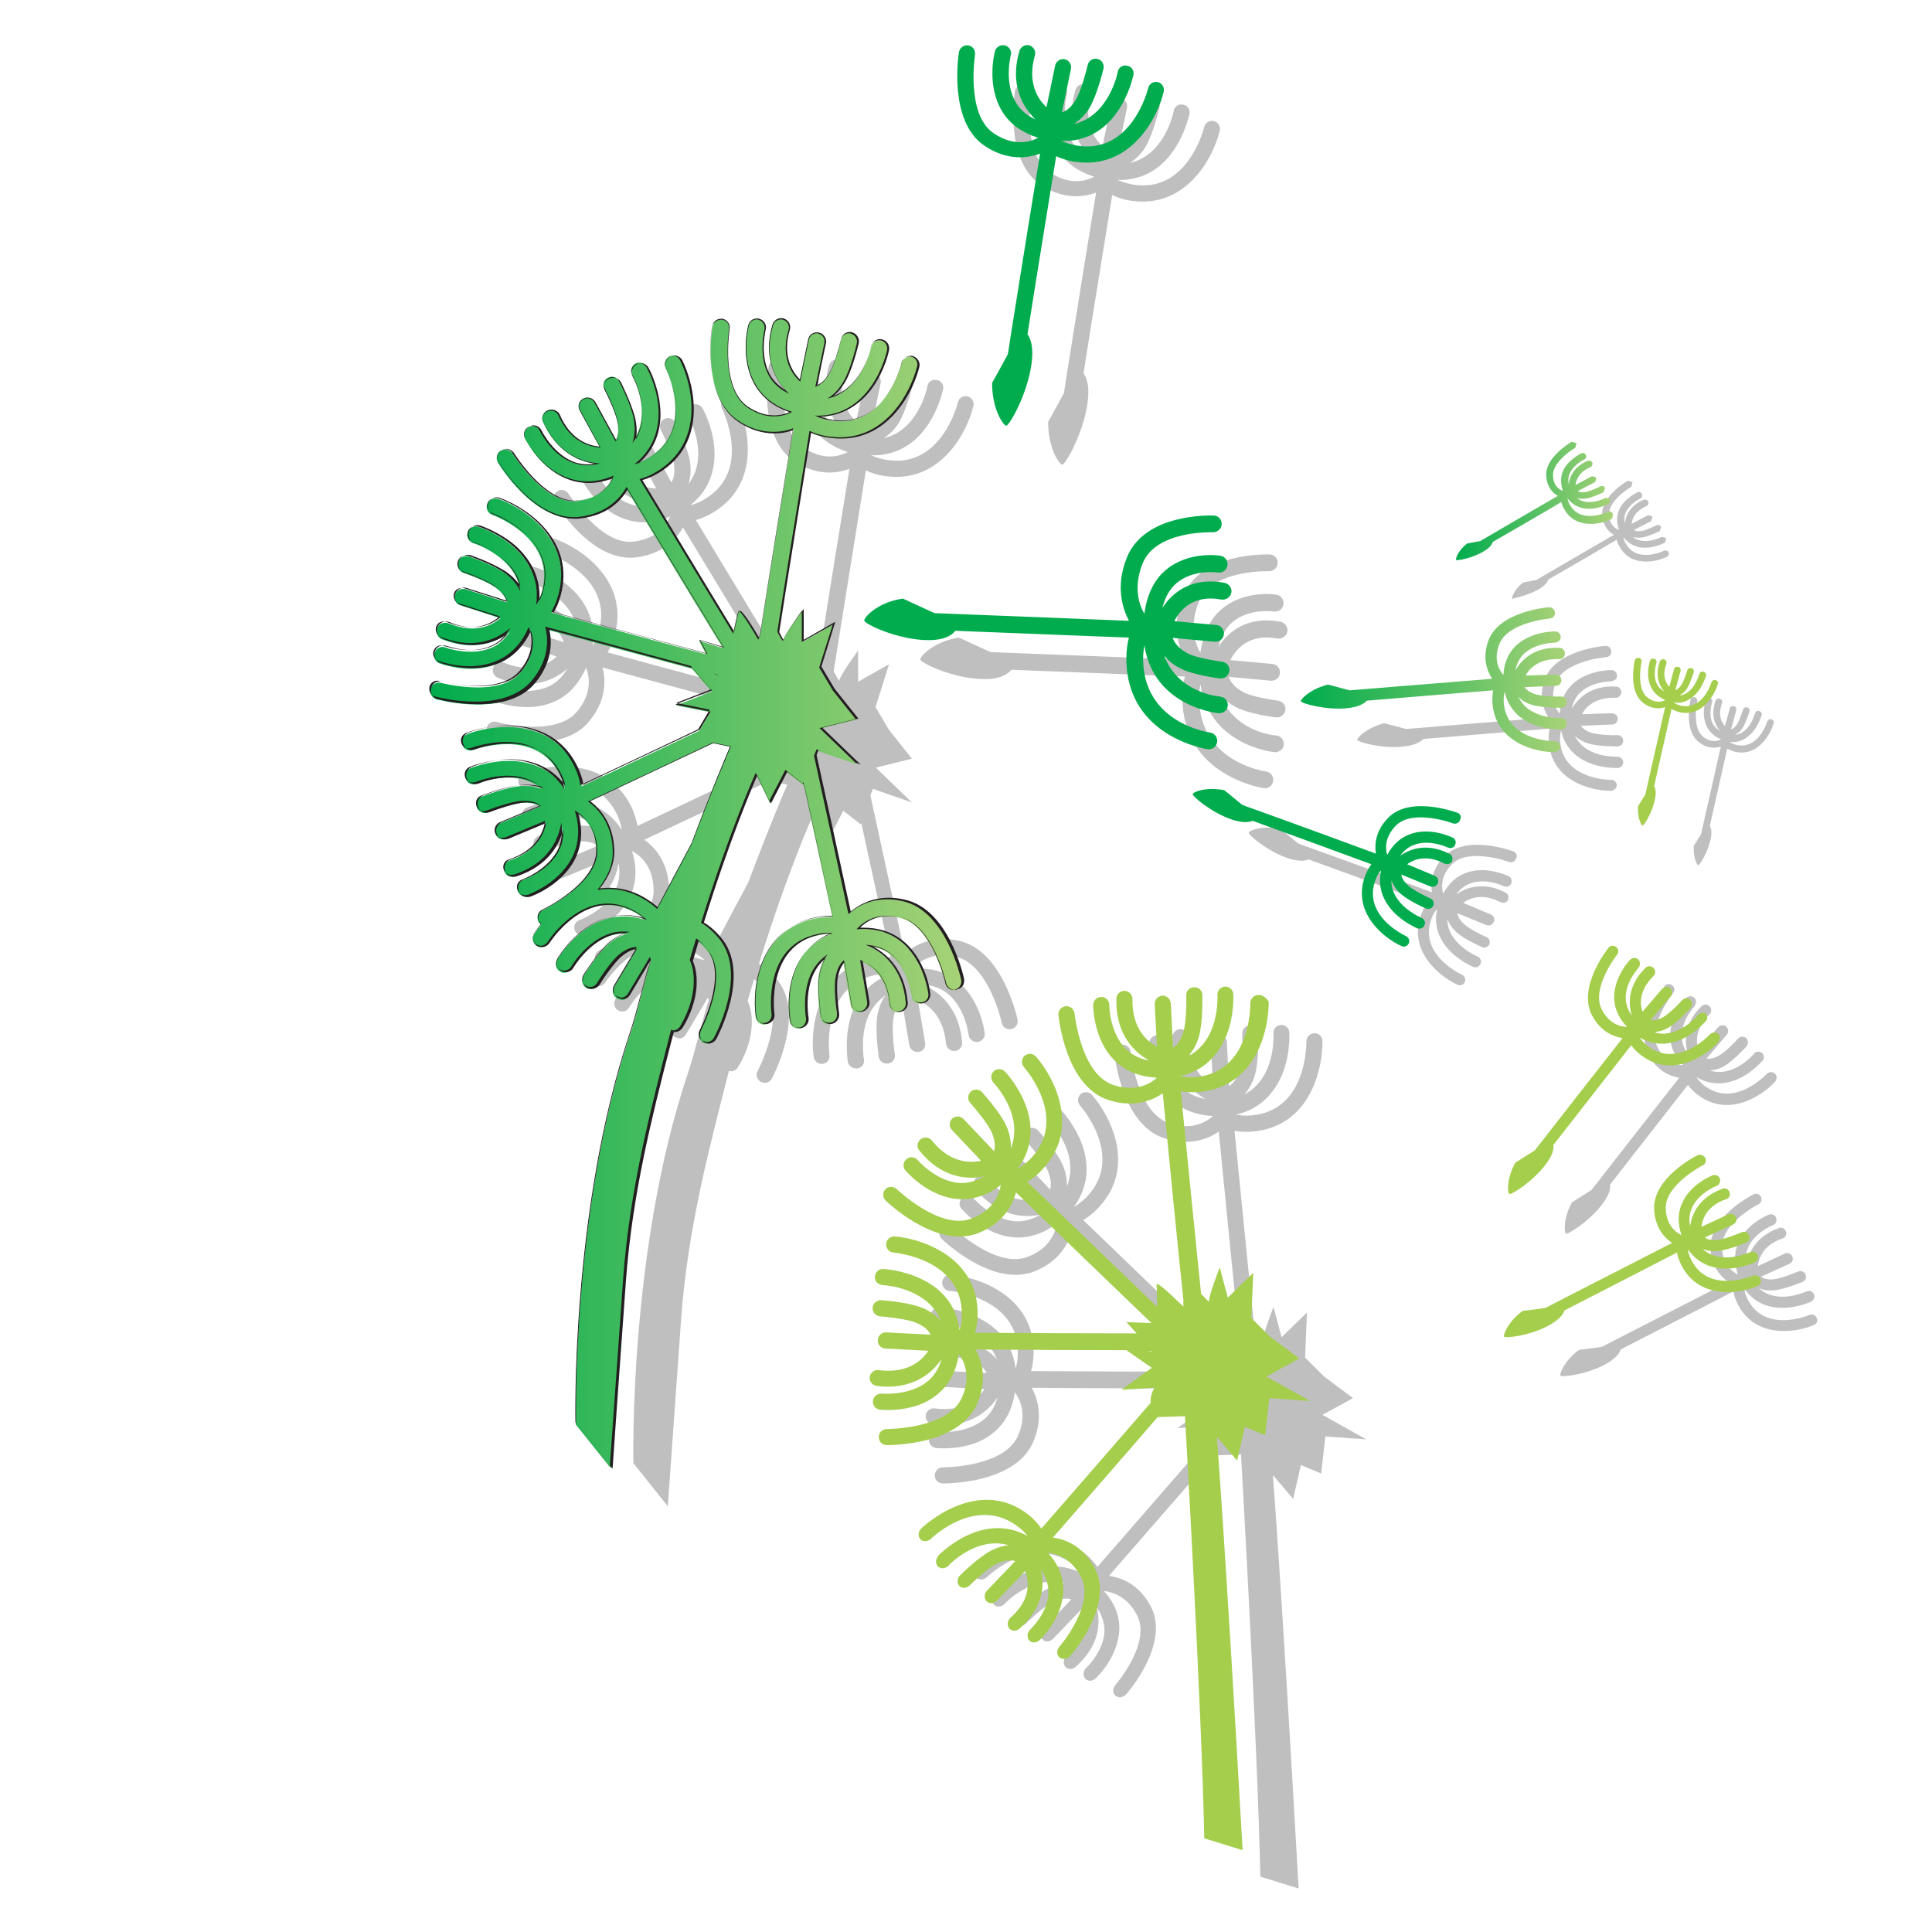 <?xml version="1.0" encoding="utf-8"?>
<!-- Generator: Adobe Illustrator 27.4.0, SVG Export Plug-In . SVG Version: 6.00 Build 0)  -->
<svg version="1.1" id="Layer_2" xmlns="http://www.w3.org/2000/svg" xmlns:xlink="http://www.w3.org/1999/xlink" x="0px" y="0px"
	 viewBox="0 0 600 600" style="enable-background:new 0 0 600 600;" xml:space="preserve">
<style type="text/css">
	.st0{opacity:0.5;}
	.st1{fill:#808080;}
	.st2{fill:#A4CE4C;}
	.st3{fill:url(#SVGID_1_);}
	.st4{fill:#231F20;}
	.st5{fill:#00AC4D;}
	.st6{fill:url(#SVGID_00000010293131384434239360000011741148603364604566_);}
	.st7{fill:url(#SVGID_00000162312542798459526640000001303384597275254191_);}
</style>
<g class="st0">
	<path class="st1" d="M564.2,409.3c-0.4-0.9-1.4-1.3-2.3-0.9c-0.6,0.2-13.9,5.7-19.2-5c-0.7-1.3-0.9-2.4-1-3.2
		c1.7,2.4,3.8,4.1,6.5,5.1c6.7,2.4,14-0.9,14.3-1.1l0.5-0.4c0.5-0.5,0.6-1.3,0.3-1.9c-0.4-0.9-1.4-1.2-2.3-0.8
		c-0.1,0-6.3,2.9-11.6,0.9c-1.2-0.4-2.2-1.1-3.2-2c1.3,0.6,2.8,0.9,4.9,0.7c3.1-0.3,8.2-2.4,8.7-2.6l0.6-0.4
		c0.5-0.5,0.6-1.2,0.3-1.9c-0.4-0.9-1.4-1.3-2.3-0.9c-1.4,0.6-5.5,2.2-7.6,2.4c-2,0.2-3.2-0.3-3.9-0.8l8.8-4l0.6-0.4
		c0.5-0.5,0.6-1.3,0.3-1.9c-0.4-0.9-1.4-1.3-2.3-0.9l-8.4,3.9c0.3-2.4,1.6-6.5,7.7-8.6c0.9-0.3,1.4-1.3,1-2.2
		c-0.3-0.9-1.3-1.4-2.2-1c-7.2,2.6-9.6,7.9-10,11.7c-0.4-1.9-0.3-3.8,0.4-5.4c1.9-4.9,7.7-7.2,7.8-7.2c0.9-0.3,1.3-1.4,1-2.3
		c-0.3-0.9-1.4-1.3-2.2-1c-0.3,0.1-7.2,2.8-9.7,9.1c-1.2,2.9-1.1,6.1,0,9.5c-1.6-0.8-4.7-2.9-4.9-8.3C534.4,380,546,374,546.1,374
		c0.9-0.4,1.2-1.5,0.8-2.3c-0.4-0.9-1.5-1.2-2.3-0.8c-0.6,0.3-13.7,7-13.4,16.6c0.2,5.6,3,8.9,5.6,10.6
		c-6.1,3.1-25.8,13.2-36.1,18.5c-1.4,0.7-2.4,1.3-3.3,1.7c-3.4,0.5-7,0.9-7,0.9c-4.6,3.4-6.1,7.4-5.8,8c0.3,0.6,8.4-0.3,14.3-3.7
		c2.9-1.7,4.1-3.2,4.4-4.4c10.5-5.4,29-14.9,35-18c0.2,1.1,0.6,2.3,1.3,3.8c5.4,10.8,17.9,9.1,23.7,6.6l0.6-0.4
		C564.4,410.7,564.5,410,564.2,409.3z"/>
	<path class="st1" d="M511.9,327.4c2.5,5,6.5,6.8,9.6,7.3c-4.2,5.4-17.9,22.8-25,32c-1,1.2-1.7,2.2-2.3,2.9c-2.9,1.8-6,3.8-6,3.8
		c-2.8,5-2.4,9.3-1.9,9.7c0.5,0.4,7.4-3.8,11.5-9.4c2-2.7,2.4-4.6,2.2-5.8c7.3-9.4,20.1-25.7,24.2-31c0.6,0.9,1.5,1.9,2.8,2.9
		c9.4,7.5,20,0.8,24.3-3.9c0.5-0.7,0.7-1.8-0.1-2.5c-0.7-0.6-1.8-0.6-2.5,0.1c-0.4,0.4-10.3,10.9-19.6,3.5c-1.1-0.9-1.8-1.8-2.3-2.5
		c2.5,1.5,5.2,2.1,8,1.9c6.2-0.5,10.9-5.2,12.2-6.6l0.4-0.4c0.6-0.7,0.5-1.8-0.2-2.4c-0.7-0.6-1.8-0.5-2.4,0.1l0,0.1
		c-0.1,0.1-4.5,5.3-10.2,5.7c-1.3,0.1-2.5-0.1-3.7-0.5c1.4,0,3-0.4,4.7-1.4c2.3-1.3,5.4-4.6,6.5-5.7l0.3-0.4
		c0.6-0.7,0.6-1.8-0.1-2.5c-0.7-0.6-1.8-0.6-2.5,0.1c-1,1.2-4.1,4.3-5.9,5.3c-1.8,1-3,1.1-3.9,0.9l6.3-7.4c0.6-0.7,0.5-1.8-0.2-2.5
		c-0.7-0.6-1.7-0.5-2.5,0.2l-6.1,7.1c-0.8-2.2-1.2-6.5,3.4-11.1c0.7-0.6,0.7-1.8,0-2.5c-0.7-0.7-1.8-0.7-2.5,0
		c-5.4,5.3-5.4,11.1-4.2,14.8c-1.2-1.6-1.8-3.3-1.9-5.1c-0.3-5.2,3.9-9.6,4-9.8c0.5-0.8,0.6-1.8-0.1-2.5c-0.7-0.7-1.8-0.6-2.5,0
		c-0.2,0.2-5.3,5.6-5,12.3c0.2,3.2,1.5,6,4,8.6c-1.8,0-5.5-0.7-7.9-5.5c-3.3-6.6,4.7-16.8,4.8-16.9c0.6-0.8,0.5-1.8-0.3-2.4
		c-0.8-0.6-1.9-0.5-2.4,0.3C516.7,307.2,507.6,318.9,511.9,327.4z"/>
	<path class="st1" d="M534.4,231.9c-0.9,4.1-4,17.7-5.6,24.8c-0.2,1-0.4,1.7-0.5,2.3c-1.1,1.8-2.3,3.7-2.3,3.7c-0.2,3.6,1,5.9,1.4,6
		c0.4,0.1,3.1-4.1,3.9-8.4c0.4-2,0.1-3.2-0.3-3.8c1.6-7.2,4.5-19.9,5.4-24c0.6,0.3,1.3,0.6,2.2,0.9c3.9,1,6.9-0.6,8.9-2.9
		c1.7-1.8,2.8-4.1,3.3-5.8c0.2-0.6-0.1-1.2-0.7-1.3c-0.6-0.2-1.1,0.2-1.3,0.7c-0.1,0.4-2.8,8.9-9.7,7.2c-0.9-0.2-1.5-0.6-2-0.9
		c1.7,0.2,3.3-0.1,4.8-1c0.8-0.5,1.5-1.1,2.1-1.7c2.2-2.4,3-5.4,3.1-5.6c0.2-0.6-0.2-1.1-0.8-1.3c-0.6-0.2-1.1,0.2-1.3,0.8
		c0,0-1.1,4.3-4.2,6c-0.6,0.3-1.2,0.5-1.9,0.6l1.5-1.1l0.7-0.9c1.1-1.6,2.1-5.1,2.2-5.2c0.2-0.6-0.2-1.2-0.7-1.3
		c-0.6-0.2-1.2,0.2-1.3,0.7c-0.3,0.9-1.1,3.5-1.9,4.6c-0.7,1-1.3,1.4-1.8,1.5l1.6-5.9c0.2-0.6-0.2-1.2-0.7-1.3
		c-0.6-0.2-1.2,0.2-1.3,0.7l-1.5,5.5c-1-1.1-2.3-3.4-0.9-7.1c0.2-0.6-0.1-1.2-0.6-1.4c-0.6-0.2-1.2,0.1-1.4,0.6
		c-1.6,4.4-0.2,7.6,1.4,9.4c-0.9-0.6-1.7-1.2-2.2-2.1c-1.6-2.9-0.3-6.7-0.3-6.8c0.2-0.6-0.1-1.2-0.7-1.3c-0.6-0.2-1.2,0.1-1.3,0.7
		c-0.1,0.2-1.5,4.7,0.5,8.4c0.9,1.7,2.4,2.9,4.3,3.7c-0.9,0.5-3.1,1.2-5.7-0.9c-2.9-2.4-2.2-8.7-1.7-10.9c0.1-0.6-0.2-1.1-0.8-1.3
		c-0.6-0.1-1.1,0.2-1.3,0.8c-0.1,0.4-2.1,9.3,2.4,13C530,232.5,532.6,232.4,534.4,231.9z"/>
	<path class="st1" d="M420.2,434.2l-9.1-6.8l-5.8-5.8l0.6-14l-7.9,7.7l-2.5-9.4c0,0-3.6,9.2-3.3,10.5c0.1,0.5-1-0.7-2.5-2.3
		c-1.2-11.4-4.1-40.8-6.3-62.9c1.6,0.3,3.5,0.4,5.8,0.2c1.4-0.1,2.7-0.4,4-0.7c14.1-3.7,17.6-19.1,17.5-27.4c0-1.4-1.2-2.5-2.5-2.4
		c-1.4,0-2.5,1.2-2.5,2.5c0,0.9,0.2,21.4-16.9,23c-2.1,0.2-3.8,0-5-0.3l0.8-0.1c8.1-2.2,12-8.1,13.9-13.1c2.3-6.1,1.9-12.1,1.9-12.3
		c-0.1-1.4-1.3-2.4-2.6-2.3c-1.4,0.1-2.4,1.3-2.3,2.6c0,0.7,0.7,14-9.1,19c1.3-1.4,2.5-3.3,3.3-6c1.3-4.3,1.1-12.1,1.1-13
		c0-1.4-1.2-2.5-2.6-2.4c-1.4,0-2.5,1.2-2.4,2.6c0.1,2.2,0,8.4-0.9,11.4c-0.9,2.8-2.1,4.1-3.2,4.8l-0.7-13.8
		c-0.1-1.4-1.3-2.4-2.6-2.4c-1.4,0.1-2.4,1.2-2.4,2.6l0.7,13.2c-3.1-1.6-7.8-5.6-7.6-14.7c0-1.4-1-2.5-2.4-2.6c-1.4,0-2.5,1-2.6,2.4
		c-0.3,10.9,5.4,16.7,10.3,19.3c-2.8-0.5-5.2-1.6-7.1-3.4c-5.4-5.1-5.4-13.8-5.4-13.9c0-1.4-1.1-2.5-2.5-2.5c-1.3,0-2.5,1.1-2.5,2.5
		c0,0.4,0,11,7,17.6c3.3,3.1,7.6,4.7,12.8,5c-1.9,1.7-6.5,4.7-13.7,2.2c-10-3.5-11.8-21.9-11.9-22.1c-0.1-1.4-1.3-2.4-2.7-2.3
		c-1.4,0.1-2.4,1.3-2.3,2.7c0.1,0.9,2.2,21.8,15.2,26.3c7.6,2.6,13.6,0.6,17.2-2c2.1,21.6,5.2,52.9,6.4,64.1l0,2.2
		c0,0-8.2-8.2-8.3-6.9c0,0.7,0.1,4,0.2,7c-10.1-9.7-27.1-26.1-40.4-38.9c1.4-0.8,2.9-1.9,4.5-3.6c12.2-12.5,4.1-28.6-1.8-35.3
		c-0.9-1-2.5-1.1-3.5-0.2c-1,0.9-1.1,2.5-0.2,3.5c0.6,0.7,14,16.2,2,28.5c-1.5,1.5-2.8,2.4-3.9,3c5.2-7.1,4.4-14.4,2.5-19.5
		c-2.3-6.2-6.3-10.4-6.5-10.6c-1-1-2.5-1-3.5-0.1c-1,1-1,2.5-0.1,3.5c0.5,0.5,9.6,10.3,5.4,20.4c0.1-1.9-0.2-4.2-1.3-6.8
		c-1.8-4.1-7-9.9-7.6-10.6c-0.9-1-2.5-1.1-3.5-0.2c-1,0.9-1.1,2.5-0.2,3.5c1.4,1.6,5.5,6.4,6.7,9.2c1.1,2.7,1.1,4.5,0.7,5.8l-9.5-10
		c-0.9-1-2.5-1-3.5-0.1c-1,1-1,2.5-0.1,3.5l9.1,9.6c-3.4,0.7-9.6,0.8-15.3-6.3c-0.9-1.1-2.4-1.2-3.5-0.4c-1.1,0.9-1.3,2.4-0.4,3.5
		c6.8,8.5,14.9,9.2,20.3,8c-2.5,1.4-5,2.2-7.6,2.1c-7.4-0.4-13.1-7-13.2-7.1c-0.9-1.1-2.5-1.2-3.5-0.3c-1.1,0.9-1.2,2.5-0.3,3.5
		c0.3,0.3,7.1,8.4,16.7,8.9c1.9,0.1,3.7-0.1,5.5-0.6c2.6-0.7,5-1.9,7.4-3.8c-0.4,2.6-2,7.7-9,10.4c-9.7,3.9-23.2-9-23.3-9.1
		c-1-1-2.6-0.9-3.5,0c-1,1-0.9,2.6,0,3.5c0.6,0.6,14.6,14,27.1,10.7c0.5-0.1,1.1-0.3,1.6-0.5c7.5-2.9,10.7-8.4,11.8-12.7
		c13.4,13,32,30.9,42.1,40.6l-7.8-0.3l3.2,3.5c-14.1,0-34-0.1-50.2-0.2c0.4-1.5,0.8-3.4,0.8-5.7c0.2-17.4-16.8-23.5-25.7-24.2
		c-1.4-0.1-2.6,0.9-2.7,2.3c-0.1,1.4,0.9,2.6,2.3,2.7c0.9,0.1,21.3,2.1,21.2,19.2c0,2.1-0.3,3.7-0.7,4.9
		c-1.1-8.8-6.7-13.4-11.7-15.8c-5.9-2.9-11.8-3.2-12-3.2c-1.4-0.1-2.5,1-2.6,2.4c-0.1,1.4,1,2.5,2.4,2.6c0.1,0,5.1,0.2,10,2.7
		c4,2,6.7,4.8,8.1,8.5c-1.2-1.5-3-3-5.7-4.1c-4.1-1.7-11.9-2.4-12.8-2.4c-1.3-0.1-2.6,0.9-2.7,2.3c-0.1,1.4,0.9,2.6,2.3,2.7
		c2.2,0.2,8.4,0.8,11.2,2c2.7,1.1,3.9,2.5,4.5,3.7l-13.8-0.7c-1.4-0.1-2.5,1-2.6,2.4c-0.1,1.4,1,2.6,2.4,2.6l13.3,0.7
		c-1.9,2.9-6.3,7.2-15.4,6c-1.4-0.2-2.6,0.8-2.8,2.1c-0.2,1.4,0.8,2.6,2.1,2.8c3.6,0.5,6.7,0.2,9.3-0.5c5.3-1.4,8.8-4.7,10.9-7.8
		c-0.8,2.7-2.1,5-4.1,6.7c-5.6,4.8-14.3,4-14.4,4c-1.4-0.1-2.6,0.8-2.8,2.2c-0.2,1.4,0.8,2.6,2.2,2.8c0.3,0,4.7,0.5,9.8-0.8
		c2.8-0.7,5.8-2,8.4-4.3c3.5-3,5.5-7.1,6.3-12.2c1.5,2.1,4,6.9,0.8,13.8c-4.5,9.5-23,9.5-23.2,9.5c-1.4,0-2.5,1.1-2.5,2.5
		c0,1.4,1.1,2.5,2.5,2.5c0.5,0,6.2,0,12.5-1.6c6-1.6,12.4-4.7,15.3-10.7c3.4-7.3,2-13.5-0.2-17.4c14.2,0.1,32.6,0.2,46.8,0.2
		l7.9,5.5l-9.4,6.8l10.2-0.6c-1.1,2-1.3,3.6-1.1,4.6c-10.3,11.9-28.2,32.5-34,39.1c-0.9-1.3-2.1-2.7-3.9-4.2
		c-15.9-12.6-33.3,4-33.4,4.2l-0.2,0.2c-0.8,1-0.8,2.3-0.1,3.1c0.8,0.9,2.3,0.8,3.3-0.1c0.6-0.6,14.5-13.8,27.4-3.5
		c1.2,0.9,2,1.8,2.6,2.6c-14.3-7.9-27.6,6-27.7,6.1l-0.1,0.2c-0.8,1-0.8,2.4,0,3.2c0.9,0.8,2.3,0.7,3.3-0.3
		c0.4-0.5,8.8-9.2,18.7-6.3c-1.6,0.1-3.4,0.6-5.4,1.6c-3.8,1.9-9.1,7.1-9.7,7.7l-0.2,0.2c-0.8,1-0.8,2.3-0.1,3.1
		c0.8,0.9,2.3,0.8,3.3-0.2c1.4-1.4,5.6-5.3,8.2-6.6c2.7-1.3,4.6-1.3,5.9-0.9l-8.7,9.1l-0.2,0.2c-0.8,1-0.8,2.4,0,3.2
		c0.9,0.9,2.3,0.7,3.3-0.3l8.7-9.1c1.1,2.9,2,8.7-4.5,14.4c-1,0.9-1.3,2.4-0.5,3.4c0.8,0.9,2.2,1,3.2,0.1c7.4-6.5,7.9-13.6,6.6-18.5
		c1.6,2.4,2.5,4.9,2.4,7.5c-0.3,6.2-5.5,11.1-5.6,11.2c-1,0.9-1.2,2.4-0.4,3.4c0.8,0.9,2.2,0.9,3.2,0c0.3-0.2,6.9-6.5,7.4-14.9
		c0.2-4.5-1.4-8.6-4.8-12.3c2.7,0.3,7.4,1.7,10.4,7.7c4.3,8.6-6.7,21.4-6.8,21.5c-0.9,1.1-0.9,2.5,0,3.3c0.9,0.8,2.4,0.6,3.3-0.4
		c0.6-0.6,13.6-15.6,7.8-27.1c-3.7-7.2-9.4-9.2-13.1-9.7c5.6-6.5,22.1-25.3,32.5-37.4l8.5-0.3c0,0,5.2,90.8,6,131.1l11.9,3.7
		c-5.4-95.6-8-128.4-8-128.4l6.3,7.4l2.4-10.5l6.3,2.6l1.3-11.5l12.7,0.9l-13.6-7.6L420.2,434.2z M373.7,431.6l1.2,0l0.2,0.2
		L373.7,431.6z"/>
	<path class="st1" d="M293.8,324.1c0.1,1.4,1.4,2.4,2.7,2.3c1.4-0.1,2.4-1.3,2.3-2.7c-0.9-10.8-7.3-16-12.5-18
		c2.9,0.2,5.4,1,7.5,2.5c6,4.4,7,13.1,7,13.2c0.2,1.4,1.4,2.3,2.8,2.2c1.4-0.2,2.4-1.4,2.2-2.7c0-0.4-1.3-10.9-9-16.6
		c-3.7-2.7-8.1-3.8-13.3-3.5c1.7-2,5.9-5.4,13.3-3.7c10.3,2.3,14.3,20.4,14.3,20.6c0.3,1.3,1.6,2.2,3,1.9c1.3-0.3,2.2-1.6,1.9-3
		c-0.2-0.9-4.7-21.4-18.1-24.4c-7.9-1.8-13.6,1-16.9,4c-3.3-15.1-7.6-35-10.7-49.2l0.8-2l12.1,4.2l-11.2-10.8l11.2-2.8l-7.1-8.9
		l-4.2-7.1l4.2-13.3l-9.6,5.4V202c0,0-5.8,8-5.8,9.3c0,0.5-0.8-1-1.8-2.8c1.8-11.3,6.5-40.5,10-62.4c1.5,0.7,3.3,1.3,5.5,1.7
		c1.4,0.2,2.7,0.3,4,0.3c14.5,0,22-14,23.9-22c0.3-1.3-0.5-2.7-1.8-3c-1.4-0.3-2.7,0.5-3,1.8c-0.2,0.8-5.3,20.8-22.3,17.9
		c-2.1-0.4-3.7-0.9-4.8-1.5l0.8,0.1c8.4,0,13.7-4.7,16.7-9.1c3.8-5.4,4.9-11.2,5-11.4c0.3-1.4-0.6-2.7-2-2.9c-1.4-0.3-2.7,0.6-2.9,2
		c-0.1,0.7-2.9,13.7-13.6,16.1c1.6-1,3.3-2.5,4.8-4.9c2.3-3.8,4.2-11.4,4.4-12.3c0.3-1.3-0.5-2.7-1.9-3c-1.4-0.3-2.7,0.5-3,1.9
		c-0.5,2.1-2.1,8.1-3.7,10.8c-1.5,2.5-3.1,3.5-4.3,3.9l2.8-13.5c0.3-1.3-0.6-2.7-1.9-3c-1.3-0.3-2.7,0.6-3,1.9l-2.7,13
		c-2.5-2.3-6.1-7.4-3.6-16.1c0.4-1.3-0.4-2.7-1.7-3.1c-1.3-0.4-2.7,0.4-3.1,1.7c-3.1,10.4,1,17.5,5,21.3c-2.6-1.2-4.7-2.9-6-5.1
		c-3.9-6.3-1.7-14.8-1.7-14.8c0.4-1.3-0.4-2.7-1.8-3.1c-1.3-0.3-2.7,0.4-3.1,1.8c-0.1,0.4-2.8,10.6,2.3,18.8
		c2.4,3.9,6.2,6.5,11.1,8.1c-2.3,1.2-7.4,2.9-13.8-1.4c-8.7-5.9-5.8-24.2-5.8-24.4c0.2-1.4-0.7-2.7-2.1-2.9
		c-1.4-0.2-2.6,0.7-2.9,2.1c-0.1,0.9-3.5,21.7,7.9,29.4c6.7,4.5,13,4,17.2,2.4c-3.5,21.5-8.5,52.5-10.2,63.6l-0.6,2.1
		c0,0-5.8-10-6.2-8.7c-0.2,0.7-1,3.9-1.6,6.9c-7.3-11.9-19.5-32.1-29.1-48c1.5-0.4,3.3-1.1,5.3-2.3c15-9,11.3-26.6,7.3-34.6
		c-0.6-1.2-2.1-1.7-3.4-1.1c-1.2,0.6-1.7,2.1-1.1,3.4c0.4,0.8,9.4,19.3-5.3,28.1c-1.8,1.1-3.3,1.6-4.5,1.9
		c6.9-5.5,7.9-12.8,7.4-18.2c-0.6-6.5-3.5-11.7-3.6-11.9c-0.7-1.2-2.2-1.6-3.4-1c-1.2,0.7-1.6,2.2-1,3.4c0.3,0.6,6.7,12.4,0,21.1
		c0.6-1.8,0.9-4.1,0.5-6.9c-0.7-4.4-4.2-11.4-4.6-12.2c-0.6-1.2-2.1-1.7-3.4-1.1c-1.2,0.6-1.7,2.1-1.1,3.4c1,1.9,3.7,7.6,4.1,10.6
		c0.4,2.9-0.1,4.6-0.8,5.7l-6.6-12.1c-0.7-1.2-2.2-1.7-3.4-1c-1.2,0.7-1.7,2.2-1,3.4l6.3,11.6c-3.5-0.1-9.5-1.7-13.1-10
		c-0.6-1.3-2-1.8-3.3-1.3c-1.3,0.6-1.8,2-1.3,3.3c4.4,9.9,12.1,12.7,17.6,12.9c-2.7,0.8-5.4,0.8-7.8,0c-7.1-2.3-10.9-10.1-10.9-10.2
		c-0.6-1.3-2.1-1.8-3.3-1.2c-1.2,0.6-1.8,2.1-1.2,3.3c0.2,0.4,4.7,9.9,13.9,12.8c1.8,0.6,3.6,0.9,5.5,0.9c2.7,0,5.4-0.6,8.2-1.8
		c-1,2.4-3.9,6.9-11.3,7.8c-10.3,1.3-20.1-14.7-20.2-14.8c-0.7-1.2-2.2-1.6-3.4-0.9c-1.2,0.7-1.6,2.2-0.9,3.4
		c0.4,0.7,10.5,17.3,23.4,17.3c0.6,0,1.1,0,1.7-0.1c8-0.9,12.5-5.3,14.7-9.3c9.7,16,23,38,30.3,50l-7.4-2.3l2.2,4.2
		c-13.6-3.7-32.9-8.8-48.5-13.1c0.8-1.4,1.6-3.1,2.2-5.3c4.6-16.8-10.2-27-18.7-30c-1.3-0.4-2.7,0.2-3.2,1.5
		c-0.5,1.3,0.2,2.7,1.5,3.2c0.8,0.3,20.1,7.4,15.5,24c-0.6,2-1.3,3.5-2,4.5c1.2-8.8-3.1-14.7-7.2-18.3c-4.9-4.3-10.6-6.1-10.8-6.1
		c-1.3-0.4-2.7,0.3-3.1,1.7c-0.4,1.3,0.3,2.7,1.7,3.1c0,0,4.9,1.5,9,5.1c3.4,3,5.3,6.4,5.6,10.3c-0.8-1.8-2.2-3.7-4.5-5.5
		c-3.5-2.7-10.9-5.3-11.7-5.6c-1.3-0.4-2.7,0.2-3.2,1.5c-0.4,1.3,0.2,2.7,1.5,3.2c2,0.7,7.9,3,10.3,4.8c2.3,1.8,3.1,3.4,3.4,4.7
		l-13.2-4.2c-1.3-0.4-2.7,0.3-3.1,1.6c-0.4,1.3,0.3,2.7,1.6,3.1l12.6,4c-2.6,2.3-7.9,5.4-16.4,1.9c-1.3-0.5-2.7,0.1-3.3,1.4
		c-0.5,1.3,0.1,2.7,1.4,3.3c3.3,1.4,6.4,1.9,9.1,1.9c5.5,0,9.8-2.3,12.5-4.7c-1.5,2.4-3.3,4.3-5.6,5.4c-6.7,3.2-14.9,0.2-14.9,0.2
		c-1.3-0.5-2.7,0.2-3.2,1.4c-0.5,1.3,0.1,2.7,1.4,3.2c0.3,0.1,4.4,1.7,9.7,1.7c2.9,0,6.1-0.5,9.2-2c4.1-2,7.1-5.5,9.2-10.2
		c1,2.4,2.1,7.7-2.8,13.6c-6.8,8.1-24.7,3.3-24.9,3.2c-1.3-0.4-2.7,0.4-3.1,1.7c-0.4,1.3,0.4,2.7,1.7,3.1c0.4,0.1,6,1.6,12.5,1.6
		c6.2,0,13.2-1.3,17.5-6.5c5.2-6.2,5.4-12.5,4.2-16.8c13.7,3.7,31.5,8.5,45.2,12.2l6.3,7.3l-10.8,4.2l10.4,2.1l-3.6,6.1
		c-11.5,5.4-25.1,11.9-36.6,17.3c-0.3-1.6-0.8-3.4-1.7-5.5c-7.4-15.8-25.3-14-33.7-10.8c-1.3,0.5-1.9,1.9-1.5,3.2
		c0.5,1.3,1.9,1.9,3.2,1.5c0.8-0.3,20.1-7.3,27.4,8.2c0.9,1.9,1.2,3.4,1.4,4.6c-4.8-7.4-11.8-9.1-17.3-9.2h-0.3
		c-6.4,0-11.7,2.2-11.9,2.3c-1.3,0.5-1.8,2-1.3,3.3c0.5,1.3,2,1.9,3.3,1.3c0.6-0.3,13-5.4,21,2.2c-1.8-0.8-4-1.3-6.8-1.2
		c-4.4,0.2-11.8,3-12.6,3.3c-1.3,0.5-1.9,1.9-1.4,3.2c0.5,1.3,2,1.9,3.2,1.4c2-0.8,7.9-2.9,11-3c2.9-0.1,4.6,0.6,5.6,1.4l-12.7,5.3
		c-1.3,0.5-1.9,2-1.3,3.3c0.4,1,1.3,1.5,2.3,1.5l1-0.2l12.2-5.1c-0.5,3.4-2.6,9.3-11.3,12c-1.3,0.4-2,1.8-1.6,3.1
		c0.3,1.1,1.3,1.7,2.4,1.7l0.8-0.1c10.3-3.3,13.9-10.7,14.7-16.2c0.5,2.8,0.3,5.5-0.8,7.9c-3,6.8-11.2,9.8-11.3,9.8
		c-1.3,0.5-2,1.9-1.5,3.2c0.4,1,1.3,1.7,2.4,1.7l0.8-0.1c0.4-0.1,10.3-3.7,14.2-12.5c1.8-4.2,1.9-8.8,0.4-13.7
		c2.3,1.2,6.6,4.5,6.7,12.2c0.1,10.5-16.7,18.5-16.8,18.6c-1.3,0.6-1.8,2.1-1.2,3.3l0.9,1c-0.9,1-1.6,2.1-2.2,3
		c-0.7,1.2-0.4,2.7,0.8,3.5c1.2,0.7,2.7,0.4,3.5-0.8c0.5-0.7,11.7-17.9,26.9-9.7c1.8,1,3.1,2,4,2.9c-4-1.5-8.1-1.8-12-0.7
		c-9.9,2.6-15.6,12.4-15.8,12.8c-0.7,1.2-0.3,2.7,0.9,3.4c1.2,0.7,2.7,0.3,3.4-0.9c0-0.1,4.9-8.4,12.8-10.5c1.8-0.5,3.6-0.5,5.5-0.3
		c-1.9,0.4-4,1.3-6.3,3.1c-3.5,2.8-7.6,9.4-8.1,10.2c-0.7,1.2-0.4,2.7,0.8,3.4c1.2,0.7,2.7,0.4,3.4-0.8c1.1-1.8,4.7-7,7-9
		c2.3-1.8,4-2.3,5.3-2.2l-7.1,11.9c-0.7,1.2-0.3,2.7,0.9,3.4l1.3,0.4c0.8,0,1.7-0.4,2.1-1.2l6.8-11.4l0.3,0.6
		c-2.4,7.8-4.1,15.7-6.5,22.9c-18.4,54.8-16.9,121-16.9,121l10.7,13.4c0,0,1.9-27,4.1-57.7c2.1-29.4,9.3-55.4,14.9-77.6l0.6,0.2
		c0.8,0,1.6-0.4,2.1-1.1c0.2-0.4,6.1-9.1,3.9-18.5c-0.2-0.8-0.5-1.5-0.8-2.3c0.7-2.3,1.3-4.5,2-6.7c1.2,0.9,2.4,2,3.5,3.5
		c6.4,8.4-2.3,24.8-2.4,25c-0.7,1.2-0.2,2.7,1,3.4l1.2,0.3c0.9,0,1.7-0.5,2.2-1.3c0.4-0.8,10.3-19.4,2-30.3c-1.9-2.5-3.9-4.2-6-5.4
		c9.2-29.6,17-46.6,17-46.6l4.2,8.7l5-9.6l5.4,4.2l0.2-0.4c2.8,12.9,6.2,28.6,9.1,41.7c-1.6-0.1-3.5,0-5.8,0.5
		c-17.1,3.6-19.3,21.5-18.1,30.4c0.2,1.3,1.2,2.2,2.5,2.2l0.3,0c1.4-0.2,2.3-1.4,2.1-2.8c-0.1-0.9-2.6-21.2,14.2-24.8
		c2-0.4,3.6-0.4,4.8-0.3c-8.2,3-11.6,9.5-12.8,14.8c-1.5,6.4-0.5,12.2-0.5,12.4c0.2,1.2,1.3,2.1,2.5,2.1l0.5,0
		c1.4-0.2,2.3-1.5,2-2.9c0,0-0.9-5,0.4-10.4c1-4.2,3.2-7.2,6.3-9.4c-1.1,1.5-2,3.5-2.5,6.1c-0.8,4.4,0.3,12.1,0.4,13
		c0.2,1.2,1.2,2.1,2.5,2.1l0.4,0c1.4-0.2,2.3-1.5,2.1-2.8c-0.3-2.1-1-8.4-0.4-11.4c0.5-2.9,1.6-4.4,2.6-5.2l2.3,13.7
		c0.2,1.2,1.3,2.1,2.5,2.1l0.4,0c1.4-0.2,2.3-1.5,2-2.9l-2.2-13C287.8,311.7,293,315.1,293.8,324.1z M240.2,221.5l0.1,0.2l-1.3-0.5
		L240.2,221.5z M232.4,274c-3.7,6.9-7.4,13.9-10.8,20.3c-1.2-1.1-2.7-2.3-4.7-3.4c-5-2.7-9.7-3.2-14-2.5c2.8-3.4,5-7.4,4.9-12
		c-0.1-8.1-4-13-7.7-15.6c11.7-5.5,26.5-12.5,38.8-18.3l5.6,1.2C244.4,243.8,239,256.4,232.4,274z"/>
	<path class="st1" d="M323.2,57.4c6.7,4.5,13,4,17.2,2.4c-1.6,9.7-6.6,40.7-9.2,57.1c-0.3,2.2-0.6,3.8-0.8,5.2
		c-2.3,4.3-4.9,8.9-4.9,8.9c0,8.1,3.4,13.2,4.4,13.3c0.9,0.1,6.7-9.9,7.9-19.6c0.6-4.8-0.3-7.4-1.3-8.8c2.6-16.7,7.4-45.9,8.9-55.3
		c1.5,0.7,3.3,1.3,5.5,1.7c1.4,0.2,2.7,0.3,4,0.3c14.5,0,22-14,23.9-22c0.3-1.3-0.5-2.7-1.8-3c-1.3-0.3-2.7,0.5-3,1.8
		c-0.2,0.8-5.3,20.8-22.3,17.9c-2.1-0.4-3.7-1-4.8-1.5l0.8,0.1c8.4,0,13.7-4.7,16.7-9.1c3.8-5.4,4.9-11.2,5-11.4
		c0.3-1.4-0.6-2.7-2-2.9c-1.4-0.3-2.7,0.6-2.9,2c-0.1,0.7-2.9,13.7-13.6,16.1c1.6-1,3.3-2.5,4.8-4.9c2.3-3.8,4.2-11.4,4.4-12.3
		c0.3-1.3-0.5-2.7-1.9-3c-1.4-0.3-2.7,0.5-3,1.9c-0.5,2.1-2.1,8.1-3.7,10.8c-1.5,2.5-3.1,3.5-4.3,3.9l2.8-13.5
		c0.3-1.3-0.6-2.7-1.9-3c-1.3-0.3-2.7,0.6-3,1.9l-2.7,13c-2.5-2.3-6.1-7.4-3.6-16.1c0.4-1.3-0.4-2.7-1.7-3.1
		c-1.3-0.4-2.7,0.4-3.1,1.7c-3.1,10.4,1,17.5,5,21.3c-2.6-1.2-4.7-2.9-6-5.1c-3.9-6.3-1.7-14.8-1.7-14.8c0.4-1.3-0.4-2.7-1.8-3.1
		c-1.3-0.3-2.7,0.4-3.1,1.8c-0.1,0.4-2.8,10.6,2.3,18.8c2.4,3.9,6.2,6.5,11.1,8.1c-2.3,1.2-7.4,2.9-13.8-1.4
		c-8.7-5.9-5.8-24.2-5.8-24.4c0.2-1.4-0.7-2.7-2.1-2.9c-1.4-0.2-2.6,0.7-2.9,2.1C315.1,28.9,311.8,49.7,323.2,57.4z"/>
	<path class="st1" d="M285.8,204.8c0.1,1.1,10.5,6.1,20,6.1c4.9,0,7.2-1.5,8.3-2.9c16.4,0.6,44.8,1.8,53.9,2.1
		c-0.5,1.8-0.8,4-0.8,6.8c0.2,24.2,25,27.8,25.3,27.9l0.3,0c1.3,0,2.4-0.9,2.6-2.3c0.2-1.4-0.8-2.7-2.2-2.9
		c-0.8-0.1-20.6-3.1-20.8-22.7c0-1.8,0.2-3.2,0.4-4.4c2.9,19.2,22.9,21.1,23.1,21.1l0.2,0c1.3,0,2.5-1,2.6-2.4
		c0.1-1.4-1-2.7-2.4-2.8c-0.6,0-13.1-1.2-17.3-12.6c1.2,1.4,2.7,2.7,4.8,3.8c4,2.1,11.7,3.1,12.5,3.2l0.3,0c1.3,0,2.4-1,2.6-2.3
		c0.2-1.4-0.8-2.7-2.3-2.9c-2.1-0.3-8-1.2-10.7-2.6c-2.8-1.5-4.1-3.3-4.6-4.8l13.1,1.2l0.2,0c1.3,0,2.5-1,2.6-2.4
		c0.1-1.4-0.9-2.7-2.4-2.8l-13-1.2c1.6-3.2,5.7-8.4,14.6-6.7c1.4,0.2,2.8-0.7,3.1-2.1c0.3-1.4-0.7-2.8-2.1-3.1
		c-10.1-1.9-16.2,2.9-19.3,7.8c0.8-3.3,2.3-6,4.5-7.8c5.2-4.3,12.6-3.2,12.7-3.2c1.4,0.2,2.8-0.7,3-2.2c0.2-1.4-0.7-2.8-2.2-3
		c-0.4-0.1-9.8-1.5-16.8,4.3c-3.8,3.1-6,7.8-6.8,13.7c-1.6-2.7-3.5-8.1-0.6-15.5c4.1-10.5,21.7-9.8,21.9-9.8c1.4,0,2.7-1.1,2.7-2.5
		c0.1-1.4-1-2.7-2.5-2.7c-0.9,0-21.5-0.8-27,13.2c-3.5,8.8-1.3,15.6,0.7,19.5c-9.7-0.4-39.8-1.6-55.7-2.2c-1.9-0.1-3.4-0.1-4.7-0.2
		c-4.6-2.1-9.8-4.5-9.8-4.5C290.1,199.2,285.8,203.7,285.8,204.8z"/>
	<path class="st1" d="M470,264.4c-0.6-0.2-14.5-5.3-21.3,1.4c-4,3.9-4.5,8.3-4,11.3c-6.5-2.4-27.2-10-38.1-13.9
		c-1.5-0.5-2.6-0.9-3.5-1.3c-2.6-2.2-5.5-4.5-5.5-4.5c-5.6-1.1-9.6,0.5-9.8,1.2c-0.2,0.6,5.9,5.9,12.4,8c3.2,1,5.1,0.8,6.2,0.3
		c11.1,4,30.6,11.2,36.9,13.5c-0.7,0.9-1.3,2-1.9,3.5c-4.3,11.3,5.5,19.3,11.2,21.9l0.7,0.2c0.7,0,1.3-0.4,1.6-1
		c0.4-0.9,0-1.9-0.9-2.3c-0.6-0.3-13.6-6.4-9.4-17.5c0.5-1.4,1.1-2.3,1.7-2.9c-0.6,2.9-0.4,5.6,0.7,8.2c2.8,6.6,10.2,9.6,10.5,9.8
		l0.7,0.1c0.7,0,1.3-0.4,1.6-1.1c0.4-0.9-0.1-1.9-1-2.3c-0.1,0-6.4-2.7-8.6-7.9c-0.5-1.2-0.7-2.4-0.7-3.7c0.4,1.3,1.3,2.7,2.8,4.1
		c2.3,2.1,7.3,4.4,7.9,4.6l0.7,0.2c0.7,0,1.3-0.4,1.6-1c0.4-0.9,0-1.9-0.9-2.3c-1.4-0.6-5.3-2.5-6.9-4c-1.5-1.4-2-2.5-2.1-3.4l9,3.7
		l0.7,0.1c0.7,0,1.3-0.4,1.6-1.1c0.4-0.9,0-1.9-0.9-2.3l-8.6-3.6c1.9-1.4,5.9-3.2,11.6-0.2c0.8,0.4,1.9,0.1,2.3-0.7
		c0.4-0.9,0.1-1.9-0.7-2.3c-6.8-3.5-12.2-1.7-15.4,0.6c1.2-1.6,2.6-2.8,4.3-3.4c4.9-1.9,10.5,0.8,10.5,0.8c0.9,0.4,1.9,0.1,2.3-0.8
		c0.4-0.9,0.1-1.9-0.8-2.3c-0.3-0.1-7-3.4-13.3-1c-3,1.1-5.3,3.3-7,6.4c-0.5-1.7-1-5.4,2.8-9.2c5.2-5.1,17.5-0.7,17.6-0.6
		c0.9,0.3,1.9-0.1,2.2-1C471.4,265.8,470.9,264.8,470,264.4z"/>
	<path class="st1" d="M500.3,245.6c0.9-0.1,1.8-0.8,1.8-1.7c0-1-0.8-1.7-1.7-1.7c-0.6,0-15-0.1-15.9-12c-0.1-1.5,0.1-2.5,0.3-3.4
		c0.6,2.9,2,5.3,4,7.2c4.6,4.2,11.2,4.5,13.1,4.5l0.5,0c1,0,1.7-0.9,1.7-1.8c0-0.9-0.8-1.7-1.7-1.7l-0.1,0c-0.1,0-6.9,0.3-11.1-3.6
		c-0.9-0.9-1.6-1.9-2.2-3c1,1,2.3,1.9,4.3,2.5c2.6,0.8,7,0.9,8.6,0.9h0.5c1,0,1.7-0.8,1.7-1.8c0-1-0.8-1.7-1.8-1.7
		c-1.6,0.1-5.9-0.1-8-0.7c-1.9-0.6-2.9-1.5-3.3-2.2l9.7-0.4c1,0,1.7-0.8,1.7-1.8c0-1-0.8-1.6-1.8-1.7l-9.3,0.3
		c1.1-2.1,3.9-5.3,10.4-5.1c0.9,0.1,1.8-0.7,1.8-1.7c0-1-0.7-1.8-1.7-1.8c-7.6-0.4-11.8,3.6-13.7,7c0.4-1.9,1.2-3.6,2.4-4.9
		c3.7-3.7,9.7-3.7,9.9-3.7c0.9-0.2,1.8-0.7,1.8-1.7c0-1-0.7-1.8-1.7-1.8c-0.3,0-7.7-0.1-12.5,4.7c-2.2,2.3-3.4,5.2-3.6,8.8
		c-1.2-1.3-3.2-4.5-1.3-9.5c2.6-6.9,15.6-8,15.7-8c1-0.1,1.7-0.9,1.6-1.9c-0.1-1-0.9-1.7-1.9-1.6c-0.6,0-15.3,1.3-18.7,10.2
		c-2,5.3-0.6,9.4,1.1,12c-6.9,0.6-28.9,2.3-40.5,3.3c-1.6,0.1-2.7,0.2-3.7,0.3c-3.3-0.9-6.8-1.8-6.8-1.8c-5.5,1.4-8.5,4.5-8.4,5.2
		c0.1,0.6,7.9,2.9,14.7,2c3.3-0.4,5-1.4,5.8-2.3c11.8-1,32.5-2.7,39.2-3.2c-0.2,1.1-0.3,2.4-0.2,4
		C481.8,242.5,493.9,245.6,500.3,245.6z"/>
	<path class="st1" d="M478.2,182.8c1.8-1.1,2.4-2.1,2.6-2.8c6.4-3.7,17.7-10.2,21.3-12.4c0.1,0.6,0.4,1.4,0.9,2.2
		c1.9,3.5,5.1,4.6,8.2,4.6c2.5,0,4.9-0.7,6.5-1.5c0.5-0.3,0.8-0.9,0.5-1.4c-0.3-0.5-0.9-0.7-1.4-0.5c-0.3,0.2-8.5,4-11.9-2.2
		c-0.5-0.8-0.6-1.5-0.7-2c1,1.4,2.4,2.4,4,2.9c0.9,0.3,1.8,0.4,2.7,0.4c3.2,0,6-1.5,6.2-1.6l0.4-1.4l-1.4-0.4c0,0-3.9,2.1-7.3,1
		c-0.7-0.2-1.2-0.6-1.7-1c0.5,0.2,1.1,0.3,1.8,0.3l1.2-0.1c1.9-0.3,5.2-1.9,5.3-1.9l0.5-1.4c-0.3-0.5-0.9-0.7-1.4-0.5
		c-0.8,0.4-3.3,1.6-4.7,1.8c-1.2,0.2-1.9,0-2.4-0.3l5.4-2.8l0.4-1.4l-1.4-0.4l-5.1,2.7c0.2-1.5,1-4,4.6-5.5c0.5-0.2,0.8-0.9,0.6-1.4
		c-0.2-0.5-0.9-0.8-1.4-0.6c-4.3,1.8-5.7,5-5.9,7.4c-0.2-1.1-0.2-2.1,0.1-3c1.1-3.1,4.7-4.8,4.7-4.8c0.5-0.2,0.8-0.9,0.5-1.4
		c-0.2-0.5-0.9-0.8-1.4-0.5c-0.2,0.1-4.5,2.1-5.9,6c-0.6,1.8-0.5,3.7,0.2,5.7c-1-0.4-3-1.5-3.1-4.8c-0.2-3.7,4.9-7.5,6.9-8.6
		l0.4-1.5l-1.5-0.4c-0.3,0.2-8.3,4.8-7.9,10.6c0.2,3.4,2,5.3,3.6,6.2c-3.6,2.1-15.7,9.1-22,12.8c-0.9,0.5-1.5,0.9-2,1.2
		c-2,0.4-4.2,0.8-4.2,0.8c-2.8,2.2-3.6,4.7-3.4,5.1C469.6,185.9,474.6,185,478.2,182.8z"/>
</g>
<g>
	<path class="st2" d="M527.1,358.8c-0.6,0.3-13.7,7-13.4,16.6c0.2,5.6,3,8.9,5.6,10.6c-6.1,3.1-25.8,13.2-36.1,18.5
		c-1.4,0.7-2.4,1.3-3.3,1.7c-3.4,0.5-7,0.9-7,0.9c-4.6,3.4-6.1,7.4-5.8,8c0.3,0.6,8.4-0.3,14.3-3.7c2.9-1.7,4.1-3.2,4.4-4.4
		c10.5-5.4,29-14.9,35-18c0.2,1.1,0.6,2.3,1.3,3.8c5.4,10.8,17.9,9.1,23.7,6.6l0.6-0.4c0.4-0.5,0.6-1.2,0.3-1.9
		c-0.4-0.9-1.4-1.3-2.3-0.9c-0.6,0.2-13.9,5.7-19.2-5c-0.7-1.3-0.9-2.4-1-3.2c1.7,2.4,3.8,4.1,6.5,5.1c6.7,2.4,14-0.9,14.3-1.1
		l0.5-0.4c0.5-0.5,0.6-1.3,0.3-1.9c-0.4-0.9-1.4-1.2-2.3-0.8c-0.1,0-6.3,2.9-11.6,0.9c-1.2-0.4-2.2-1.1-3.2-2
		c1.3,0.6,2.8,0.9,4.9,0.7c3.1-0.3,8.2-2.4,8.7-2.6l0.6-0.4c0.5-0.5,0.6-1.2,0.3-1.9c-0.4-0.9-1.4-1.3-2.3-0.9
		c-1.4,0.6-5.5,2.2-7.6,2.4c-2,0.2-3.2-0.3-3.9-0.8l8.8-4l0.6-0.4c0.5-0.5,0.6-1.3,0.3-1.9c-0.4-0.9-1.4-1.3-2.3-0.9l-8.4,3.9
		c0.3-2.4,1.6-6.5,7.7-8.6c0.9-0.3,1.4-1.3,1-2.2c-0.3-0.9-1.3-1.4-2.2-1c-7.2,2.6-9.6,7.9-10,11.7c-0.4-1.9-0.3-3.8,0.4-5.4
		c1.9-4.9,7.7-7.2,7.8-7.2c0.9-0.3,1.3-1.4,1-2.3c-0.3-0.9-1.4-1.3-2.2-1c-0.3,0.1-7.2,2.8-9.7,9.1c-1.2,2.9-1.1,6.1,0,9.5
		c-1.6-0.8-4.7-2.9-4.9-8.3c-0.2-7.3,11.3-13.3,11.5-13.4c0.9-0.4,1.2-1.5,0.8-2.3C529,358.7,528,358.4,527.1,358.8z"/>
	<path class="st2" d="M527.4,315.2L527.4,315.2c-0.1,0.1-4.5,5.3-10.2,5.8c-1.3,0.1-2.5-0.1-3.7-0.5c1.4,0,3-0.4,4.7-1.4
		c2.3-1.3,5.4-4.6,6.5-5.7l0.3-0.4c0.6-0.7,0.6-1.8-0.1-2.5c-0.7-0.6-1.8-0.6-2.5,0.1c-1,1.2-4.1,4.3-5.9,5.3c-1.8,1-3,1.1-3.9,0.9
		l6.3-7.4c0.6-0.7,0.5-1.8-0.2-2.5c-0.7-0.6-1.7-0.5-2.5,0.2l-6.1,7.1c-0.8-2.2-1.2-6.5,3.4-11.1c0.7-0.6,0.7-1.8,0-2.5
		c-0.7-0.7-1.8-0.7-2.5,0c-5.4,5.3-5.4,11.1-4.2,14.8c-1.2-1.6-1.8-3.3-1.9-5.1c-0.3-5.2,3.9-9.6,4-9.8c0.5-0.8,0.6-1.8-0.1-2.5
		c-0.7-0.7-1.8-0.6-2.5,0c-0.2,0.2-5.3,5.6-5,12.3c0.2,3.2,1.5,6,4,8.6c-1.8,0-5.5-0.7-7.9-5.5c-3.3-6.6,4.7-16.8,4.8-16.9
		c0.6-0.8,0.5-1.8-0.3-2.4c-0.8-0.6-1.9-0.5-2.4,0.3c-0.4,0.5-9.5,12.1-5.2,20.7c2.5,5,6.5,6.8,9.6,7.3c-4.2,5.4-17.9,22.8-25,32
		c-1,1.2-1.7,2.2-2.3,2.9c-2.9,1.8-6,3.8-6,3.8c-2.8,5-2.4,9.3-1.9,9.7c0.5,0.4,7.4-3.8,11.5-9.4c2-2.7,2.4-4.6,2.2-5.8
		c7.3-9.4,20.1-25.7,24.2-31c0.6,0.9,1.5,1.9,2.8,2.9c9.4,7.5,20,0.8,24.3-3.9c0.5-0.7,0.7-1.8-0.1-2.5c-0.7-0.6-1.8-0.6-2.5,0.1
		c-0.4,0.4-10.3,10.9-19.6,3.5c-1.1-0.9-1.8-1.8-2.3-2.5c2.5,1.5,5.2,2.1,8,1.9c6.2-0.5,10.9-5.2,12.2-6.6l0.4-0.4
		c0.6-0.7,0.5-1.8-0.2-2.4C529.1,314.4,528,314.5,527.4,315.2z"/>
	<path class="st2" d="M532.8,211.2c-0.6-0.2-1.1,0.2-1.3,0.7c-0.1,0.4-2.8,8.9-9.7,7.2c-0.9-0.2-1.5-0.6-2-0.9
		c1.7,0.2,3.3-0.1,4.8-1c0.8-0.5,1.5-1.1,2.1-1.7c2.2-2.4,3-5.4,3.1-5.6c0.2-0.6-0.2-1.1-0.8-1.3c-0.6-0.2-1.1,0.2-1.3,0.8
		c0,0-1.1,4.3-4.2,6c-0.6,0.3-1.2,0.5-1.9,0.6l1.5-1.1l0.7-0.9c1.1-1.6,2.1-5.1,2.2-5.2c0.2-0.6-0.2-1.2-0.7-1.3
		c-0.6-0.2-1.2,0.2-1.3,0.7c-0.3,0.9-1.1,3.5-1.9,4.6c-0.7,1-1.3,1.4-1.8,1.5l1.6-5.9c0.2-0.6-0.2-1.2-0.7-1.3
		c-0.6-0.2-1.2,0.2-1.3,0.7l-1.5,5.5c-1-1.1-2.3-3.4-0.9-7.1c0.2-0.6-0.1-1.2-0.6-1.4c-0.6-0.2-1.2,0.1-1.4,0.6
		c-1.6,4.4-0.2,7.6,1.4,9.4c-0.9-0.6-1.7-1.2-2.2-2.1c-1.6-2.9-0.3-6.7-0.3-6.8c0.2-0.6-0.1-1.2-0.7-1.3c-0.6-0.2-1.2,0.1-1.3,0.7
		c-0.1,0.2-1.5,4.7,0.5,8.4c0.9,1.7,2.4,2.9,4.3,3.7c-0.9,0.5-3.1,1.2-5.7-0.9c-2.9-2.4-2.2-8.7-1.7-10.9c0.1-0.6-0.2-1.1-0.8-1.3
		c-0.6-0.1-1.1,0.2-1.3,0.8c-0.1,0.4-2.1,9.3,2.4,13c2.7,2.2,5.2,2.1,7,1.5c-0.9,4.1-4,17.7-5.6,24.8c-0.2,1-0.4,1.7-0.5,2.3
		c-1.1,1.8-2.3,3.7-2.3,3.7c-0.2,3.6,1,5.9,1.4,6c0.4,0.1,3.1-4.1,3.9-8.4c0.4-2,0.1-3.2-0.3-3.8c1.6-7.2,4.5-19.9,5.4-24
		c0.6,0.3,1.3,0.6,2.2,0.9c3.9,1,6.9-0.6,8.9-2.9c1.7-1.8,2.8-4.1,3.3-5.8C533.7,212,533.4,211.4,532.8,211.2z"/>
	<path class="st2" d="M390.8,309c-1.4,0-2.5,1.2-2.5,2.5c0,0.9,0.2,21.4-16.9,23c-2.1,0.2-3.8,0-5-0.3l0.8-0.1
		c8.1-2.2,12-8.1,13.9-13.1c2.3-6.1,1.9-12.1,1.9-12.3c-0.1-1.4-1.3-2.4-2.6-2.3c-1.4,0.1-2.4,1.3-2.3,2.6c0,0.7,0.7,14-9.1,19
		c1.3-1.4,2.5-3.3,3.3-6c1.3-4.3,1.1-12.1,1.1-13c0-1.4-1.2-2.5-2.6-2.4c-1.4,0-2.5,1.2-2.4,2.6c0.1,2.2,0,8.4-0.9,11.4
		c-0.9,2.8-2.1,4.1-3.2,4.8l-0.7-13.8c-0.1-1.4-1.3-2.4-2.6-2.4c-1.4,0.1-2.4,1.2-2.4,2.6l0.7,13.2c-3.1-1.6-7.8-5.6-7.6-14.7
		c0-1.4-1-2.5-2.4-2.6c-1.4,0-2.5,1-2.6,2.4c-0.3,10.9,5.4,16.7,10.3,19.3c-2.8-0.5-5.2-1.6-7.1-3.4c-5.4-5.1-5.4-13.8-5.4-13.9
		c0-1.4-1.1-2.5-2.5-2.5c-1.3,0-2.5,1.1-2.5,2.5c0,0.4,0,11,7,17.6c3.3,3.1,7.6,4.7,12.8,5c-1.9,1.7-6.5,4.7-13.7,2.2
		c-10-3.5-11.8-21.9-11.9-22.1c-0.1-1.4-1.3-2.4-2.7-2.3c-1.4,0.1-2.4,1.3-2.3,2.7c0.1,0.9,2.2,21.8,15.2,26.3
		c7.6,2.6,13.6,0.6,17.2-2c2.1,21.6,5.2,52.9,6.4,64.1l0,2.2c0,0-8.2-8.2-8.3-6.9c0,0.7,0.1,4,0.2,7c-10.1-9.7-27.1-26.1-40.4-38.9
		c1.4-0.8,2.9-1.9,4.5-3.6c12.2-12.5,4.1-28.6-1.8-35.3c-0.9-1-2.5-1.1-3.5-0.2c-1,0.9-1.1,2.5-0.2,3.5c0.6,0.7,14,16.2,2,28.5
		c-1.5,1.5-2.8,2.4-3.9,3c5.2-7.1,4.4-14.4,2.5-19.5c-2.3-6.2-6.3-10.4-6.5-10.6c-1-1-2.5-1-3.5-0.1c-1,1-1,2.5-0.1,3.5
		c0.5,0.5,9.6,10.3,5.4,20.4c0.1-1.9-0.2-4.2-1.3-6.8c-1.8-4.1-7-9.9-7.6-10.6c-0.9-1-2.5-1.1-3.5-0.2c-1,0.9-1.1,2.5-0.2,3.5
		c1.4,1.6,5.5,6.4,6.7,9.2c1.1,2.7,1.1,4.5,0.7,5.8l-9.5-10c-0.9-1-2.5-1-3.5-0.1c-1,1-1,2.5-0.1,3.5l9.1,9.6
		c-3.4,0.7-9.6,0.8-15.3-6.3c-0.9-1.1-2.4-1.2-3.5-0.4c-1.1,0.9-1.3,2.4-0.4,3.5c6.8,8.5,14.9,9.2,20.3,8c-2.5,1.4-5,2.2-7.6,2.1
		c-7.4-0.4-13.1-7-13.2-7.1c-0.9-1.1-2.5-1.2-3.5-0.3c-1.1,0.9-1.2,2.5-0.3,3.5c0.3,0.3,7.1,8.4,16.7,8.9c1.9,0.1,3.7-0.1,5.5-0.6
		c2.6-0.7,5-1.9,7.4-3.8c-0.4,2.6-2,7.7-9,10.4c-9.7,3.9-23.2-9-23.3-9.1c-1-1-2.6-0.9-3.5,0c-1,1-0.9,2.6,0,3.5
		c0.6,0.6,14.6,14,27.1,10.7c0.5-0.1,1.1-0.3,1.6-0.5c7.5-2.9,10.7-8.4,11.8-12.7c13.4,13,32,30.9,42.1,40.6l-7.8-0.3l3.2,3.5
		c-14.1,0-34-0.1-50.2-0.2c0.4-1.5,0.8-3.4,0.8-5.7c0.2-17.4-16.8-23.5-25.7-24.2c-1.4-0.1-2.6,0.9-2.7,2.3
		c-0.1,1.4,0.9,2.6,2.3,2.7c0.9,0.1,21.3,2.1,21.2,19.2c0,2.1-0.3,3.7-0.7,4.9c-1.1-8.8-6.7-13.4-11.7-15.8
		c-5.9-2.9-11.8-3.2-12-3.2c-1.4-0.1-2.5,1-2.6,2.4c-0.1,1.4,1,2.5,2.4,2.6c0.1,0,5.1,0.2,10,2.7c4,2,6.7,4.8,8.1,8.5
		c-1.2-1.5-3-3-5.7-4.1c-4.1-1.7-11.9-2.4-12.8-2.4c-1.3-0.1-2.6,0.9-2.7,2.3c-0.1,1.4,0.9,2.6,2.3,2.7c2.2,0.2,8.4,0.8,11.2,2
		c2.7,1.1,3.9,2.5,4.5,3.7l-13.8-0.7c-1.4-0.1-2.5,1-2.6,2.4c-0.1,1.4,1,2.6,2.4,2.6l13.3,0.7c-1.9,2.9-6.3,7.2-15.4,6
		c-1.4-0.2-2.6,0.8-2.8,2.1c-0.2,1.4,0.8,2.6,2.1,2.8c3.6,0.5,6.7,0.2,9.3-0.5c5.3-1.4,8.8-4.7,10.9-7.8c-0.8,2.7-2.1,5-4.1,6.7
		c-5.6,4.8-14.3,4-14.4,4c-1.4-0.1-2.6,0.8-2.8,2.2c-0.2,1.4,0.8,2.6,2.2,2.8c0.3,0,4.7,0.5,9.8-0.8c2.8-0.7,5.8-2,8.4-4.3
		c3.5-3,5.5-7.1,6.3-12.2c1.5,2.1,4,6.9,0.8,13.8c-4.5,9.5-23,9.5-23.2,9.5c-1.4,0-2.5,1.1-2.5,2.5c0,1.4,1.1,2.5,2.5,2.5
		c0.5,0,6.2,0,12.5-1.6c6-1.6,12.4-4.7,15.3-10.7c3.4-7.3,2-13.5-0.2-17.4c14.2,0.1,32.6,0.2,46.8,0.2l7.9,5.5l-9.4,6.8l10.2-0.6
		c-1.1,2-1.3,3.6-1.1,4.6c-10.3,11.9-28.2,32.5-34,39.1c-0.9-1.3-2.1-2.7-3.9-4.2c-15.9-12.6-33.3,4-33.4,4.2l-0.2,0.2
		c-0.8,1-0.8,2.3-0.1,3.1c0.8,0.9,2.3,0.8,3.3-0.1c0.6-0.6,14.5-13.8,27.4-3.5c1.2,0.9,2,1.8,2.6,2.6c-14.3-7.9-27.6,6-27.7,6.1
		l-0.1,0.2c-0.8,1-0.8,2.4,0,3.2c0.9,0.8,2.3,0.7,3.3-0.3c0.4-0.5,8.8-9.2,18.7-6.3c-1.6,0.1-3.4,0.6-5.4,1.6
		c-3.8,1.9-9.1,7.1-9.7,7.7l-0.2,0.2c-0.8,1-0.8,2.3-0.1,3.1c0.8,0.9,2.3,0.8,3.3-0.2c1.4-1.4,5.6-5.3,8.2-6.6
		c2.7-1.3,4.6-1.3,5.9-0.9l-8.7,9.1l-0.2,0.2c-0.8,1-0.8,2.4,0,3.2c0.9,0.9,2.3,0.7,3.3-0.3l8.7-9.1c1.1,2.9,2,8.7-4.5,14.4
		c-1,0.9-1.3,2.4-0.5,3.4c0.8,0.9,2.2,1,3.2,0.1c7.4-6.5,7.9-13.6,6.6-18.5c1.6,2.4,2.5,4.9,2.4,7.5c-0.3,6.2-5.5,11.1-5.6,11.2
		c-1,0.9-1.2,2.4-0.4,3.4c0.8,0.9,2.2,0.9,3.2,0c0.3-0.2,6.9-6.5,7.4-14.9c0.2-4.5-1.4-8.6-4.8-12.3c2.7,0.3,7.4,1.7,10.4,7.7
		c4.3,8.6-6.7,21.4-6.8,21.5c-0.9,1.1-0.9,2.5,0,3.3c0.9,0.8,2.4,0.6,3.3-0.4c0.6-0.6,13.6-15.6,7.8-27.1c-3.7-7.2-9.4-9.2-13.1-9.7
		c5.6-6.5,22.1-25.3,32.5-37.4l8.5-0.3c0,0,5.2,90.8,6,131.1l11.9,3.7c-5.4-95.6-8-128.4-8-128.4l6.3,7.4l2.4-10.5l6.3,2.6l1.3-11.5
		l12.7,0.9l-13.6-7.6l10.2-5.6l-9.1-6.8l-5.8-5.8l0.6-14l-7.9,7.7l-2.5-9.4c0,0-3.6,9.2-3.3,10.5c0.1,0.5-1-0.7-2.5-2.3
		c-1.2-11.4-4.1-40.8-6.3-62.9c1.6,0.3,3.5,0.4,5.8,0.2c1.4-0.1,2.7-0.4,4-0.7c14.1-3.7,17.6-19.1,17.5-27.4
		C393.3,310,392.1,308.9,390.8,309z M357.6,419.6l0.2,0.2l-1.4-0.2L357.6,419.6z"/>
	<g>
		<linearGradient id="SVGID_1_" gradientUnits="userSpaceOnUse" x1="133.601" y1="277.604" x2="298.896" y2="277.604">
			<stop  offset="0" style="stop-color:#00AC4D"/>
			<stop  offset="1" style="stop-color:#A8D277"/>
		</linearGradient>
		<path class="st3" d="M178.8,442.4c0-0.8-1.3-66.9,16.9-121.1c1.3-3.8,2.3-7.8,3.4-12c0.9-3.5,1.9-7.2,3-10.8l-0.2-0.3l-6.6,11.1
			c-0.5,0.8-1.3,1.3-2.3,1.3l-1.3-0.4c-0.6-0.4-1.1-1-1.3-1.6c-0.2-0.7-0.1-1.4,0.3-2l6.9-11.7c-1.6,0-3.2,0.8-5,2.2
			c-2.4,1.9-5.9,7.1-7,8.9c-0.5,0.8-1.3,1.2-2.2,1.2c-0.5,0-1-0.1-1.4-0.4c-1.2-0.8-1.6-2.4-0.8-3.7c0.5-0.7,4.7-7.4,8.1-10.2
			c1.8-1.5,3.6-2.4,5.5-2.9c-0.4,0-0.8,0-1.2,0c-1.2,0-2.3,0.1-3.4,0.4c-7.7,2.1-12.5,10.1-12.7,10.4c-0.5,0.8-1.4,1.3-2.3,1.3
			c-0.5,0-0.9-0.1-1.3-0.4c-0.6-0.4-1.1-0.9-1.2-1.6c-0.2-0.7-0.1-1.4,0.3-2c0.2-0.4,6-10.2,15.9-12.9c1.6-0.4,3.3-0.6,4.9-0.6
			c2.2,0,4.4,0.4,6.6,1.1c-1-0.9-2.1-1.7-3.4-2.4c-2.7-1.4-5.4-2.2-8.2-2.2c-10.8,0-18.2,11.4-18.5,11.9c-0.5,0.8-1.3,1.2-2.2,1.2
			c-0.5,0-1-0.1-1.4-0.4c-0.6-0.4-1-1-1.2-1.7c-0.2-0.7,0-1.4,0.4-2c0.6-1,1.3-1.9,2.1-2.9l-0.8-0.9c-0.6-1.4-0.1-2.9,1.3-3.6
			c0.2-0.1,16.8-8,16.7-18.4c-0.1-7.1-3.8-10.5-6.3-11.9c1.4,4.9,1.3,9.4-0.5,13.5c-3.9,8.8-13.9,12.4-14.3,12.5
			c0,0-0.8,0.1-0.8,0.1c-1.1,0-2.1-0.7-2.5-1.8c-0.5-1.4,0.2-2.9,1.6-3.4c0.1,0,8.2-3,11.2-9.7c0.9-2,1.2-4.3,0.9-6.8
			c-0.8,4.1-3.7,11.9-14.6,15.4c0,0-0.8,0.1-0.8,0.1c-1.2,0-2.2-0.7-2.5-1.8c-0.2-0.7-0.2-1.4,0.2-2c0.3-0.6,0.9-1.1,1.5-1.3
			c8.4-2.7,10.6-8.4,11.1-11.7l-12,5c0,0-1,0.2-1,0.2c-1.1,0-2.1-0.6-2.5-1.6c-0.3-0.7-0.3-1.4,0-2c0.3-0.7,0.8-1.2,1.4-1.4
			l12.5-5.2c-1.2-0.8-2.7-1.2-4.7-1.2c-0.2,0-0.4,0-0.6,0c-3.1,0.1-8.9,2.2-10.9,3c-0.3,0.1-0.6,0.2-1,0.2c-1.1,0-2.1-0.7-2.5-1.7
			c-0.5-1.4,0.1-2.9,1.5-3.4c0.3-0.1,8-3.1,12.6-3.3c0.3,0,0.6,0,0.9,0c1.9,0,3.6,0.3,5.2,0.9c-2.8-2.3-6.3-3.5-10.5-3.5
			c-5.2,0-9.5,1.8-9.7,1.9c-0.3,0.1-0.7,0.2-1,0.2c-1.1,0-2-0.6-2.4-1.6c-0.3-0.7-0.3-1.4,0-2c0.3-0.7,0.8-1.2,1.4-1.4
			c0.2-0.1,5.5-2.3,12-2.3h0.3c5.1,0.1,12.2,1.6,17,8.7c-0.2-1-0.5-2.3-1.3-3.9c-3.9-8.3-11.2-10-16.6-10c-5.5,0-10,1.6-10.5,1.8
			c-0.3,0.1-0.6,0.2-0.9,0.2c-1.1,0-2.1-0.7-2.5-1.7c-0.5-1.4,0.2-2.9,1.5-3.4c3.6-1.4,8.1-2.2,12.2-2.2c7.1,0,16.7,2.3,21.7,13
			c0.8,1.8,1.4,3.6,1.7,5.4c11.4-5.4,24.9-11.8,36.4-17.2l3.5-5.8l-10.7-2.1l11.1-4.3l-6.1-7.1c-13.5-3.6-31.1-8.4-44.8-12.1
			c0.9,3.4,1.3,10-4.3,16.7c-3.6,4.3-9.6,6.5-17.6,6.5c-6.6,0-12.3-1.6-12.6-1.6c-1.4-0.4-2.2-1.8-1.9-3.3c0.3-1.1,1.4-1.9,2.6-1.9
			c0.2,0,0.5,0,0.7,0.1c0.1,0,5.4,1.4,11.3,1.4c6.3,0,10.8-1.6,13.4-4.6c4.6-5.5,3.9-10.4,2.9-13.1c-2.1,4.7-5.2,8-9.1,9.9
			c-2.7,1.3-5.9,2-9.3,2c-5.4,0-9.7-1.7-9.7-1.7c-1.4-0.5-2-2.1-1.5-3.4c0.4-1,1.4-1.7,2.5-1.7c0.3,0,0.6,0.1,0.9,0.2
			c0.1,0.1,3.6,1.3,7.8,1.3c2.6,0,5-0.5,7-1.5c2-0.9,3.6-2.5,5.1-4.6c-2.2,1.8-6.3,4.1-11.9,4.1c-3,0-6.1-0.7-9.2-1.9
			c-1.3-0.6-2-2.1-1.4-3.5c0.4-1,1.4-1.6,2.5-1.6c0.3,0,0.7,0.1,1,0.2c2.5,1,5,1.6,7.3,1.6c4.1,0,7.1-1.7,8.8-3.2l-12.4-4
			c-1.4-0.4-2.2-1.9-1.7-3.3c0.4-1.1,1.4-1.8,2.5-1.8c0.3,0,0.5,0,0.8,0.1l12.9,4.1c-0.4-1.5-1.5-3-3.3-4.4
			c-2.4-1.9-8.2-4.1-10.3-4.8c-1.4-0.5-2.1-2-1.6-3.4c0.4-1.1,1.4-1.8,2.5-1.8c0.3,0,0.6,0,0.8,0.1c0.8,0.3,8.2,2.9,11.8,5.6
			c1.8,1.4,3.2,3,4.1,4.7c-0.5-3.5-2.4-6.6-5.5-9.3c-4.1-3.6-8.9-5.1-9-5.1c-0.7-0.2-1.2-0.7-1.6-1.3c-0.3-0.6-0.4-1.3-0.2-2
			c0.3-1.1,1.4-1.9,2.5-1.9c0.3,0,0.5,0,0.8,0.1c0.2,0.1,5.9,1.8,10.9,6.2c3.9,3.4,8.2,9.2,7.3,17.8c0.6-1.1,1.2-2.4,1.6-3.9
			c4.5-16.4-14.6-23.5-15.4-23.8c-1.4-0.5-2.1-2-1.6-3.4c0.4-1,1.4-1.7,2.5-1.7c0.3,0,0.6,0.1,0.9,0.1c8.5,3,23.4,13.3,18.8,30.2
			c-0.5,1.9-1.2,3.6-2.2,5.2c18.2,4.9,36.1,9.8,48,12.9l-2.2-4.2l7.4,2.3c-7.4-12-20.3-33.4-30-49.5c-1.8,3.1-5.9,8.1-14.7,9.1
			c-0.5,0.1-1.1,0.1-1.7,0.1c-13,0-23.1-16.7-23.5-17.4c-0.7-1.3-0.3-2.9,0.9-3.6c0.4-0.2,0.9-0.4,1.4-0.4c0.9,0,1.8,0.5,2.3,1.3
			c0.4,0.6,9.3,14.8,18.9,14.8c0.4,0,0.8,0,1.2-0.1c7-0.8,9.9-4.8,11.1-7.3c-2.7,1.1-5.3,1.6-7.9,1.6c-1.9,0-3.7-0.3-5.5-0.9
			c-9.2-3-13.8-12.5-14-12.9c-0.6-1.3,0-2.9,1.3-3.5c0.4-0.2,0.7-0.3,1.1-0.3c1,0,2,0.6,2.4,1.5c0.2,0.3,4,7.9,10.8,10.1
			c1.1,0.4,2.4,0.5,3.6,0.5c1,0,2.1-0.1,3.2-0.4c-4.1-0.4-12.1-2.5-16.8-13c-0.6-1.3,0-2.9,1.4-3.5c0.3-0.1,0.7-0.2,1.1-0.2
			c1.1,0,2,0.6,2.4,1.6c3.6,8.1,9.4,9.7,12.7,9.9l-6.2-11.4c-0.7-1.3-0.2-2.9,1.1-3.6c0.4-0.2,0.8-0.3,1.3-0.3c1,0,1.9,0.5,2.3,1.4
			l6.5,11.9c0.8-1.4,1-3.2,0.6-5.4c-0.4-3-3.1-8.7-4.1-10.6c-0.3-0.6-0.4-1.3-0.2-2c0.2-0.7,0.7-1.2,1.3-1.5
			c0.4-0.2,0.8-0.3,1.2-0.3c1,0,1.9,0.6,2.4,1.4c0.2,0.3,3.9,7.6,4.6,12.2c0.3,2.2,0.3,4.3-0.2,6.1c5.8-8.6-0.2-19.8-0.5-20.2
			c-0.7-1.3-0.2-2.9,1-3.6c0.4-0.2,0.8-0.3,1.3-0.3c1,0,1.8,0.5,2.3,1.4c0.3,0.6,3,5.6,3.6,12c0.5,5.1-0.4,12.3-6.9,17.9
			c1.2-0.4,2.5-0.9,3.8-1.7c14.6-8.8,5.7-27.1,5.3-27.9c-0.6-1.3-0.1-2.9,1.2-3.6c0.4-0.2,0.8-0.3,1.2-0.3c1,0,1.9,0.6,2.4,1.5
			c4.1,8.1,7.8,25.8-7.3,34.8c-1.7,1-3.4,1.8-5.2,2.3c4.6,7.6,19.6,32.5,28.8,47.5c0.6-3,1.3-5.9,1.5-6.5c0-0.1,0.1-0.2,0.3-0.2
			c0.9,0,4.9,6.6,6.1,8.6l0.5-1.7c1.6-10.8,6.4-40.4,10.2-63.3c-1.9,0.7-3.9,1.1-6,1.1c-3.8,0-7.5-1.2-11.1-3.6
			c-11.5-7.7-8.2-28.6-8-29.5c0.2-1.3,1.3-2.2,2.6-2.2c0.1,0,0.3,0,0.4,0c1.4,0.2,2.4,1.6,2.2,3c-0.1,0.8-2.8,18.5,5.7,24.2
			c2.7,1.8,5.4,2.7,8.1,2.7c2.2,0,4-0.6,5.2-1.2c-4.9-1.6-8.5-4.3-10.8-8c-5.1-8.2-2.4-18.4-2.3-18.9c0.3-1.1,1.4-1.9,2.6-1.9
			c0.2,0,0.5,0,0.7,0.1c1.4,0.4,2.2,1.8,1.9,3.2c-0.2,0.9-2,8.8,1.7,14.7c1.2,1.9,2.9,3.4,5.1,4.6c-2.9-2.9-7.7-9.8-4.4-20.8
			c0.3-1.1,1.4-1.9,2.6-1.9c0.2,0,0.5,0,0.7,0.1c1.4,0.4,2.2,1.9,1.8,3.3c-2.5,8.5,0.9,13.5,3.3,15.8l2.6-12.7
			c0.3-1.2,1.3-2.1,2.6-2.1c0.2,0,0.4,0,0.6,0.1c0.7,0.1,1.3,0.5,1.7,1.1c0.4,0.6,0.5,1.3,0.4,2l-2.8,13.3c1.5-0.5,2.8-1.8,4-3.7
			c1.6-2.6,3.2-8.6,3.7-10.7c0.3-1.2,1.3-2.1,2.6-2.1c0.2,0,0.4,0,0.6,0.1c1.4,0.3,2.3,1.8,2,3.2c-0.5,2-2.2,8.8-4.4,12.3
			c-1.2,1.9-2.5,3.4-4.1,4.5c9.9-2.8,12.5-15.2,12.7-15.7c0.2-1.3,1.3-2.1,2.6-2.1c0.2,0,0.3,0,0.5,0c1.4,0.3,2.4,1.7,2.1,3.1
			c0,0.2-1.2,6.1-5,11.5c-2.9,4.2-8.2,9.1-16.9,9.2c1.2,0.5,2.5,0.9,4,1.1c1.1,0.2,2.2,0.3,3.2,0.3c14.3,0,18.7-17.3,18.9-18.1
			c0.3-1.2,1.4-2,2.6-2c0.2,0,0.4,0,0.6,0.1c1.4,0.4,2.3,1.8,1.9,3.2c-1.9,7.7-9.3,22.1-24.1,22.1c-1.3,0-2.7-0.1-4-0.3
			c-2-0.3-3.7-0.9-5.4-1.6c-3.7,22.9-8.3,51.2-10,62.2c0.9,1.8,1.4,2.4,1.5,2.6c0.4-1.7,5.3-8.4,5.8-9.2l0.3-0.4v9.9l9.7-5.5
			l-4.3,13.6l4.1,7l7.2,9l-11.2,2.8l11.5,11.1l-12.6-4.3l-0.7,1.8c2.5,11.3,6.1,27.7,10.7,48.8c2.3-2.1,6.3-4.4,12-4.4
			c1.6,0,3.2,0.2,4.9,0.6c13.5,3,18.1,23.7,18.2,24.5c0.3,1.4-0.6,2.8-2,3.1c-0.2,0-0.4,0.1-0.5,0.1c-1.3,0-2.3-0.9-2.6-2.1
			c0-0.2-4.1-18.2-14.2-20.5c-1.3-0.3-2.6-0.4-3.8-0.4c-4.8,0-7.7,2.3-9.2,3.9c0.5,0,1,0,1.5,0c4.5,0,8.3,1.2,11.5,3.6
			c7.7,5.8,9,16.3,9,16.7c0.1,0.7-0.1,1.4-0.6,1.9c-0.4,0.5-1.1,0.9-1.8,1c-0.1,0-0.2,0-0.3,0c-1.4,0-2.5-1-2.6-2.4
			c0-0.1-1.1-8.7-6.9-13.1c-1.8-1.3-3.9-2.1-6.5-2.4c3.8,1.7,10.7,6.3,11.7,17.7c0.1,0.7-0.2,1.4-0.6,1.9c-0.5,0.5-1.1,0.9-1.8,0.9
			c-0.1,0-0.1,0-0.2,0c-1.4,0-2.6-1.1-2.7-2.4c-0.7-8.8-5.8-12.2-8.9-13.4l2.2,12.8c0.2,1.4-0.7,2.8-2.2,3.1c0,0-0.4,0-0.4,0
			c-1.3,0-2.4-0.9-2.6-2.2l-2.3-13.4c-1.2,1.1-2,2.7-2.4,5c-0.6,3,0.1,9.2,0.4,11.3c0.2,1.4-0.8,2.8-2.2,3l-0.4,0
			c-1.3,0-2.4-1-2.6-2.3c-0.1-0.9-1.2-8.6-0.4-13.1c0.4-2.1,1.1-3.9,2.1-5.5c-2.8,2.1-4.6,5.1-5.5,8.8c-1.3,5.3-0.4,10.3-0.4,10.3
			c0.3,1.4-0.7,2.8-2.1,3.1c0,0-0.5,0-0.5,0c-1.3,0-2.4-0.9-2.6-2.2c-0.1-0.6-1-6.3,0.5-12.5c1.2-5,4.3-11.5,12.3-14.6
			c-0.3,0-0.5,0-0.8,0c-1.1,0-2.2,0.1-3.3,0.4c-16.6,3.5-14.2,23.8-14.1,24.7c0.1,0.7-0.1,1.4-0.5,2c-0.4,0.6-1.1,0.9-1.8,1l-0.3,0
			c-1.3,0-2.5-1-2.6-2.3c-1.2-9,1-26.9,18.2-30.6c1.6-0.3,3.1-0.5,4.6-0.5c0.4,0,0.7,0,1,0c-2.8-12.9-6.1-28.3-8.9-41l0,0.1
			l-5.4-4.2l-5.1,9.7l-4.2-8.7c-1.1,2.4-8.4,19.1-16.8,46.2c2.2,1.3,4.2,3.1,5.9,5.4c8.4,11.1-1.6,29.7-2,30.5
			c-0.5,0.9-1.4,1.4-2.3,1.4l-1.2-0.3c-1.3-0.7-1.8-2.3-1.1-3.6c0.1-0.2,8.7-16.5,2.4-24.8c-1-1.3-2.1-2.5-3.3-3.4
			c-0.6,2.1-1.3,4.3-1.9,6.5l0.1,0.1c0.3,0.7,0.5,1.4,0.7,2.1c2.1,9.2-3.3,17.7-4,18.6c-0.5,0.7-1.3,1.2-2.2,1.2l-0.5-0.2
			c-0.5,1.8-0.9,3.6-1.4,5.5c-5.4,21.1-11.5,45-13.5,72c-2.2,30.3-4.1,57.4-4.1,57.7l0,0.4L178.8,442.4z M189,275.9
			c3.6,0,7.1,0.9,10.5,2.8c1.8,0.9,3.3,2,4.6,3.3c3.4-6.3,7.1-13.2,10.7-20.1c6.1-16.3,11.3-28.5,12-30l-5.4-1.2
			c-12,5.7-26.7,12.7-38.4,18.2c2.9,2.1,7.5,6.7,7.6,15.5c0,4-1.5,8-4.7,11.8C186.9,276,188,275.9,189,275.9z"/>
		<path class="st4" d="M223.9,99.3c0.1,0,0.3,0,0.4,0c1.4,0.2,2.3,1.5,2.1,2.9c0,0.2-2.9,18.5,5.8,24.4c3.1,2.1,5.9,2.7,8.2,2.7
			c2.5,0,4.4-0.7,5.6-1.4c-4.9-1.5-8.7-4.2-11.1-8.1c-5.1-8.2-2.4-18.3-2.3-18.8c0.3-1.1,1.3-1.8,2.4-1.8c0.2,0,0.4,0,0.6,0.1
			c1.3,0.4,2.1,1.7,1.8,3.1c0,0.1-2.2,8.5,1.7,14.8c1.4,2.2,3.4,3.9,6,5.1c-4.1-3.7-8.1-10.9-5-21.3c0.3-1.1,1.3-1.8,2.4-1.8
			c0.2,0,0.5,0,0.7,0.1c1.3,0.4,2.1,1.8,1.7,3.1c-2.6,8.7,1,13.8,3.6,16.1l2.7-13c0.2-1.2,1.3-2,2.4-2c0.2,0,0.3,0,0.5,0.1
			c1.4,0.3,2.2,1.6,1.9,3l-2.8,13.5c1.3-0.4,2.8-1.4,4.3-3.9c1.6-2.6,3.3-8.7,3.7-10.8c0.3-1.1,1.3-1.9,2.4-1.9c0.2,0,0.4,0,0.6,0.1
			c1.3,0.3,2.2,1.7,1.9,3c-0.2,0.9-2,8.5-4.4,12.3c-1.5,2.4-3.1,3.9-4.8,4.9c10.7-2.3,13.5-15.4,13.6-16.1c0.2-1.2,1.3-2,2.5-2
			c0.2,0,0.3,0,0.5,0c1.4,0.3,2.2,1.6,2,2.9c0,0.2-1.2,6-5,11.4c-3.1,4.4-8.3,9.1-16.7,9.1l-0.8-0.1c1.1,0.6,2.6,1.2,4.8,1.5
			c1.1,0.2,2.2,0.3,3.2,0.3c14.4,0,18.9-17.4,19-18.2c0.3-1.1,1.3-1.9,2.4-1.9c0.2,0,0.4,0,0.6,0.1c1.3,0.3,2.2,1.7,1.8,3
			c-2,8-9.4,22-23.9,22c-1.3,0-2.6-0.1-4-0.3c-2.3-0.4-4.1-1-5.5-1.7c-3.6,21.9-8.3,51.1-10,62.4c0.8,1.6,1.6,2.9,1.8,2.9
			c0,0,0,0,0-0.1c0-1.2,5.8-9.3,5.8-9.3v9.7l9.6-5.4l-4.2,13.3l4.2,7.1l7.1,8.9l-11.2,2.8l11.2,10.8l-12.1-4.2l-0.8,2
			c3.1,14.2,7.4,34.1,10.7,49.2c2.6-2.4,6.6-4.6,12.1-4.6c1.5,0,3.1,0.2,4.8,0.6c13.4,3,17.9,23.5,18.1,24.4c0.3,1.3-0.6,2.7-1.9,3
			c-0.2,0-0.3,0.1-0.5,0.1c-1.2,0-2.2-0.8-2.5-2c0-0.2-4-18.3-14.3-20.6c-1.4-0.3-2.7-0.4-3.8-0.4c-5.1,0-8.1,2.6-9.5,4.2
			c0.6,0,1.2-0.1,1.9-0.1c4.4,0,8.2,1.1,11.4,3.5c7.7,5.8,8.9,16.2,9,16.6c0.2,1.4-0.8,2.6-2.2,2.7c-0.1,0-0.2,0-0.3,0
			c-1.3,0-2.4-0.9-2.5-2.2c0-0.1-1.1-8.8-7-13.2c-2.1-1.6-4.6-2.3-7.5-2.5c5.2,2,11.6,7.1,12.5,18c0.1,1.4-0.9,2.6-2.3,2.7
			c-0.1,0-0.1,0-0.2,0c-1.2,0-2.4-1-2.5-2.3c-0.8-9.1-6-12.4-9.2-13.7l2.2,13c0.2,1.4-0.7,2.7-2,2.9l-0.4,0c-1.2,0-2.3-0.9-2.5-2.1
			l-2.3-13.7c-1,0.8-2.1,2.4-2.6,5.2c-0.6,3,0.1,9.2,0.4,11.4c0.2,1.4-0.7,2.6-2.1,2.8l-0.4,0c-1.2,0-2.3-0.9-2.5-2.1
			c-0.1-0.9-1.2-8.6-0.4-13c0.5-2.7,1.4-4.6,2.5-6.1c-3.1,2.1-5.3,5.1-6.3,9.4c-1.3,5.3-0.4,10.3-0.4,10.4c0.2,1.4-0.7,2.7-2,2.9
			l-0.5,0c-1.2,0-2.2-0.8-2.5-2.1c0-0.2-1.1-6.1,0.5-12.4c1.3-5.3,4.6-11.8,12.8-14.8c-0.4,0-0.9-0.1-1.5-0.1c-0.9,0-2,0.1-3.3,0.4
			c-16.8,3.6-14.3,24-14.2,24.8c0.2,1.4-0.8,2.6-2.1,2.8l-0.3,0c-1.2,0-2.3-0.9-2.5-2.2c-1.2-8.9,1-26.7,18.1-30.4
			c1.7-0.4,3.2-0.5,4.6-0.5c0.4,0,0.8,0,1.2,0c-2.8-13.1-6.3-28.9-9.1-41.7l-0.2,0.4l-5.4-4.2l-5,9.6l-4.2-8.7c0,0-7.8,17-17,46.6
			c2.1,1.2,4.1,3,6,5.4c8.3,11-1.6,29.6-2,30.3c-0.4,0.8-1.3,1.3-2.2,1.3l-1.2-0.3c-1.2-0.7-1.7-2.2-1-3.4c0.1-0.2,8.8-16.5,2.4-25
			c-1.1-1.5-2.3-2.6-3.5-3.5c-0.7,2.2-1.3,4.4-2,6.7c0.3,0.7,0.6,1.5,0.8,2.3c2.1,9.4-3.7,18.1-3.9,18.5c-0.5,0.7-1.3,1.1-2.1,1.1
			l-0.6-0.2c-5.6,22.2-12.8,48.2-14.9,77.6c-2.2,30.7-4.1,57.7-4.1,57.7l-10.7-13.4c0,0-1.5-66.2,16.9-121c2.4-7.2,4-15.1,6.5-22.9
			l-0.3-0.6l-6.8,11.4c-0.5,0.8-1.3,1.2-2.1,1.2l-1.3-0.4c-1.2-0.7-1.6-2.2-0.9-3.4l7.1-11.9c-0.1,0-0.1,0-0.2,0
			c-1.3,0-3,0.5-5.2,2.2c-2.4,1.9-5.9,7.1-7,9c-0.5,0.8-1.3,1.2-2.1,1.2c-0.5,0-0.9-0.1-1.3-0.4c-1.2-0.7-1.5-2.3-0.8-3.4
			c0.5-0.7,4.7-7.4,8.1-10.2c2.3-1.8,4.4-2.7,6.3-3.1c-0.7-0.1-1.4-0.1-2-0.1c-1.2,0-2.3,0.1-3.4,0.4c-7.9,2.1-12.8,10.4-12.8,10.5
			c-0.5,0.8-1.3,1.2-2.2,1.2c-0.4,0-0.8-0.1-1.2-0.3c-1.2-0.7-1.6-2.2-0.9-3.4c0.2-0.4,6-10.2,15.8-12.8c1.6-0.4,3.2-0.6,4.8-0.6
			c2.4,0,4.8,0.5,7.2,1.4c-0.9-0.9-2.1-1.9-4-2.9c-2.9-1.6-5.7-2.2-8.2-2.2c-10.8,0-18.3,11.3-18.6,11.9c-0.5,0.7-1.3,1.2-2.1,1.2
			c-0.5,0-0.9-0.1-1.3-0.4c-1.2-0.7-1.5-2.3-0.8-3.5c0.6-0.9,1.3-2,2.2-3l-0.9-1c-0.6-1.3,0-2.7,1.2-3.3c0.2-0.1,16.9-8,16.8-18.6
			c-0.1-7.6-4.4-10.9-6.7-12.2c1.5,4.9,1.4,9.5-0.4,13.7c-3.9,8.8-13.8,12.3-14.2,12.5l-0.8,0.1c-1,0-2-0.6-2.4-1.7
			c-0.5-1.3,0.2-2.7,1.5-3.2c0.1,0,8.3-3,11.3-9.8c1-2.4,1.2-5,0.8-7.9c-0.8,5.5-4.3,12.9-14.7,16.2l-0.8,0.1c-1.1,0-2-0.7-2.4-1.7
			c-0.4-1.3,0.3-2.7,1.6-3.1c8.6-2.8,10.8-8.6,11.3-12l-12.2,5.1l-1,0.2c-1,0-1.9-0.6-2.3-1.5c-0.5-1.3,0.1-2.7,1.3-3.3l12.7-5.3
			c-1-0.8-2.5-1.4-5-1.4c-0.2,0-0.4,0-0.6,0c-3.1,0.1-9,2.2-11,3c-0.3,0.1-0.6,0.2-0.9,0.2c-1,0-1.9-0.6-2.3-1.6
			c-0.5-1.3,0.1-2.7,1.4-3.2c0.8-0.3,8.1-3.1,12.6-3.3c0.3,0,0.6,0,0.9,0c2.4,0,4.4,0.5,5.9,1.2c-3.4-3.2-7.5-4.1-11.2-4.1
			c-5.1,0-9.4,1.8-9.8,1.9c-0.3,0.1-0.7,0.2-1,0.2c-1,0-1.9-0.6-2.3-1.5c-0.5-1.3,0-2.7,1.3-3.3c0.2-0.1,5.5-2.3,11.9-2.3h0.3
			c5.5,0.1,12.5,1.8,17.3,9.2c-0.2-1.2-0.5-2.7-1.4-4.6c-3.8-8.1-10.8-10.1-16.8-10.1c-5.5,0-10.2,1.7-10.6,1.8
			c-0.3,0.1-0.6,0.2-0.9,0.2c-1,0-2-0.6-2.3-1.6c-0.5-1.3,0.2-2.7,1.5-3.2c3.1-1.2,7.5-2.2,12.1-2.2c8,0,16.9,2.9,21.6,12.9
			c1,2.1,1.5,3.9,1.7,5.5c11.5-5.4,25.1-11.8,36.6-17.3l3.6-6.1l-10.4-2.1l10.8-4.2l-6.3-7.3c-13.7-3.7-31.4-8.5-45.2-12.2
			c1.2,4.3,1,10.6-4.2,16.8c-4.3,5.1-11.3,6.5-17.5,6.5c-6.5,0-12.1-1.5-12.5-1.6c-1.3-0.4-2.1-1.7-1.7-3.1c0.3-1.1,1.3-1.8,2.4-1.8
			c0.2,0,0.4,0,0.7,0.1c0.1,0,5.4,1.5,11.4,1.5c5,0,10.4-1,13.5-4.7c4.9-5.9,3.8-11.2,2.8-13.6c-2,4.7-5.1,8.2-9.2,10.2
			c-3.1,1.5-6.3,2-9.2,2c-5.2,0-9.4-1.6-9.7-1.7c-1.3-0.5-1.9-1.9-1.4-3.2c0.4-1,1.3-1.6,2.3-1.6c0.3,0,0.6,0.1,0.9,0.2
			c0.1,0,3.6,1.3,7.9,1.3c2.3,0,4.8-0.4,7.1-1.5c2.3-1.1,4.2-3,5.6-5.4c-2.8,2.4-7,4.7-12.5,4.7c-2.7,0-5.8-0.6-9.1-1.9
			c-1.3-0.5-1.9-2-1.4-3.3c0.4-1,1.3-1.5,2.3-1.5c0.3,0,0.6,0.1,1,0.2c2.8,1.1,5.2,1.6,7.3,1.6c4.4,0,7.4-1.9,9.1-3.4l-12.6-4
			c-1.3-0.4-2-1.8-1.6-3.1c0.3-1.1,1.3-1.7,2.4-1.7c0.3,0,0.5,0,0.8,0.1l13.2,4.2c-0.3-1.3-1.1-2.9-3.4-4.7
			c-2.4-1.9-8.3-4.1-10.3-4.8c-1.3-0.5-2-1.9-1.5-3.2c0.4-1,1.3-1.7,2.4-1.7c0.3,0,0.5,0,0.8,0.1c0.8,0.3,8.2,2.9,11.7,5.6
			c2.3,1.8,3.7,3.7,4.5,5.5c-0.4-3.9-2.2-7.3-5.6-10.3c-4.2-3.6-9-5.1-9-5.1c-1.3-0.4-2.1-1.8-1.7-3.1c0.3-1.1,1.3-1.8,2.4-1.8
			c0.2,0,0.5,0,0.8,0.1c0.2,0.1,5.9,1.8,10.8,6.1c4.1,3.6,8.4,9.6,7.2,18.3c0.7-1,1.4-2.5,2-4.5c4.5-16.5-14.7-23.7-15.5-24
			c-1.3-0.5-2-1.9-1.5-3.2c0.4-1,1.3-1.6,2.4-1.6c0.3,0,0.6,0,0.8,0.1c8.5,3,23.3,13.2,18.7,30c-0.6,2.2-1.4,4-2.2,5.3
			c15.6,4.2,34.8,9.4,48.5,13.1l-2.2-4.2l7.4,2.3c-7.3-12-20.7-34-30.3-50c-2.2,3.9-6.6,8.4-14.7,9.3c-0.6,0.1-1.1,0.1-1.7,0.1
			c-12.9,0-23-16.6-23.4-17.3c-0.7-1.2-0.3-2.7,0.9-3.4c0.4-0.2,0.8-0.4,1.3-0.4c0.9,0,1.7,0.4,2.1,1.2c0.1,0.1,9.2,14.9,19,14.9
			c0.4,0,0.8,0,1.2-0.1c7.5-0.8,10.3-5.3,11.3-7.8c-2.8,1.2-5.5,1.8-8.2,1.8c-1.9,0-3.7-0.3-5.5-0.9c-9.1-2.9-13.7-12.4-13.9-12.8
			c-0.6-1.2,0-2.7,1.2-3.3c0.3-0.2,0.7-0.2,1.1-0.2c0.9,0,1.8,0.5,2.3,1.4c0,0.1,3.8,8,10.9,10.2c1.2,0.4,2.4,0.6,3.7,0.6
			c1.4,0,2.8-0.2,4.2-0.6c-5.5-0.2-13.2-3-17.6-12.9c-0.6-1.3,0-2.7,1.3-3.3c0.3-0.1,0.7-0.2,1-0.2c1,0,1.9,0.6,2.3,1.5
			c3.7,8.3,9.7,9.8,13.1,10l-6.3-11.6c-0.7-1.2-0.2-2.7,1-3.4c0.4-0.2,0.8-0.3,1.2-0.3c0.9,0,1.7,0.5,2.2,1.3l6.6,12.1
			c0.7-1.1,1.2-2.9,0.8-5.7c-0.5-3-3.1-8.7-4.1-10.6c-0.6-1.2-0.2-2.7,1.1-3.4c0.4-0.2,0.8-0.3,1.1-0.3c0.9,0,1.8,0.5,2.2,1.4
			c0.4,0.8,4,7.8,4.6,12.2c0.4,2.8,0.1,5.1-0.5,6.9c6.7-8.7,0.4-20.5,0-21.1c-0.7-1.2-0.2-2.7,1-3.4c0.4-0.2,0.8-0.3,1.2-0.3
			c0.9,0,1.7,0.5,2.2,1.3c0.1,0.2,3,5.4,3.6,11.9c0.5,5.5-0.5,12.7-7.4,18.2c1.2-0.3,2.7-0.8,4.5-1.9c14.7-8.8,5.7-27.3,5.3-28.1
			c-0.6-1.2-0.1-2.7,1.1-3.4c0.4-0.2,0.7-0.3,1.1-0.3c0.9,0,1.8,0.5,2.2,1.4c4,8,7.7,25.6-7.3,34.6c-2,1.2-3.8,1.9-5.3,2.3
			c9.6,15.9,21.8,36.1,29.1,48c0.6-3,1.3-6.2,1.6-6.9c0-0.1,0.1-0.1,0.1-0.1c1,0,6.1,8.9,6.1,8.9l0.6-2.1
			c1.7-11.1,6.7-42.2,10.2-63.6c-1.7,0.7-3.8,1.1-6.2,1.1c-3.3,0-7.1-0.9-11-3.6c-11.4-7.7-8.1-28.5-7.9-29.4
			C221.7,100.1,222.7,99.3,223.9,99.3 M222.9,209.7l-0.1-0.2l-1.2-0.3L222.9,209.7 M185.5,276.4c1.2-0.2,2.3-0.3,3.5-0.3
			c3.3,0,6.8,0.8,10.4,2.8c2,1.1,3.5,2.3,4.7,3.4c3.4-6.3,7.1-13.3,10.8-20.3c6.6-17.6,12.1-30.2,12.1-30.2l-5.6-1.2
			c-12.2,5.8-27,12.8-38.8,18.3c3.7,2.6,7.6,7.5,7.7,15.6C190.4,268.9,188.3,273,185.5,276.4 M223.9,99L223.9,99
			c-1.4,0-2.5,1-2.7,2.3c-0.1,0.9-3.5,21.9,8.1,29.7c3.6,2.4,7.3,3.6,11.2,3.6c2,0,3.9-0.3,5.8-1c-3.7,23-8.5,52.3-10.1,63.1
			l-0.4,1.4c-2-3.4-5.1-8.4-6-8.4c-0.2,0-0.3,0.1-0.4,0.3c-0.2,0.7-0.9,3.6-1.4,6.1c-9.1-14.9-23.8-39.3-28.5-47
			c1.7-0.5,3.3-1.2,5-2.2c15.2-9.1,11.4-26.9,7.4-35c-0.5-0.9-1.4-1.5-2.5-1.5c-0.4,0-0.9,0.1-1.2,0.3c-1.4,0.7-1.9,2.4-1.3,3.8
			c0.4,0.8,9.3,19-5.2,27.7c-1,0.6-2.1,1.1-3.1,1.5c6.1-5.5,6.9-12.5,6.4-17.5c-0.6-6.4-3.3-11.5-3.6-12c-0.5-0.9-1.4-1.4-2.4-1.4
			c-0.5,0-0.9,0.1-1.4,0.4c-1.3,0.8-1.8,2.5-1.1,3.8c0.3,0.5,5.9,11,1,19.4c0.3-1.6,0.3-3.4,0-5.3c-0.7-4.6-4.5-11.9-4.6-12.3
			c-0.5-0.9-1.4-1.5-2.5-1.5c-0.4,0-0.9,0.1-1.3,0.3c-0.7,0.3-1.2,0.9-1.4,1.6c-0.2,0.7-0.2,1.5,0.2,2.1c1,1.9,3.6,7.6,4.1,10.5
			c0.3,2.1,0.1,3.8-0.5,5.1L185,125c-0.5-0.9-1.4-1.5-2.5-1.5c-0.5,0-0.9,0.1-1.3,0.3c-1.4,0.7-1.9,2.4-1.1,3.8l6.1,11.1
			c-3.3-0.3-8.9-2-12.3-9.8c-0.4-1-1.5-1.7-2.6-1.7c-0.4,0-0.8,0.1-1.1,0.2c-1.4,0.6-2.1,2.3-1.4,3.7c4.3,9.7,11.6,12.3,15.9,12.9
			c-0.8,0.1-1.5,0.2-2.2,0.2c-1.2,0-2.4-0.2-3.6-0.5c-6.8-2.2-10.6-9.7-10.7-10c-0.5-1-1.5-1.6-2.5-1.6c-0.4,0-0.8,0.1-1.2,0.3
			c-1.4,0.7-2,2.3-1.3,3.7c0.2,0.4,4.8,10,14,13c1.8,0.6,3.7,0.9,5.6,0.9c2.5,0,5-0.5,7.6-1.5c-1.2,2.5-4.2,6.2-10.8,6.9
			c-0.4,0-0.8,0.1-1.1,0.1c-9.5,0-18.4-14.1-18.8-14.7c-0.5-0.8-1.4-1.4-2.4-1.4c-0.5,0-1,0.1-1.4,0.4c-1.3,0.8-1.8,2.5-1,3.8
			c0.4,0.7,10.6,17.5,23.7,17.5c0.6,0,1.1,0,1.7-0.1c8.6-1,12.8-5.8,14.6-9c7.9,13.1,21.9,36.2,29.7,48.9l-6.7-2l-0.7-0.2l0.3,0.6
			l1.9,3.6c-11.7-3.1-29.4-7.9-47.4-12.8c0.9-1.5,1.6-3.2,2.1-5.1c4.7-17-10.3-27.3-18.9-30.4c-0.3-0.1-0.6-0.2-0.9-0.2
			c-1.2,0-2.2,0.7-2.6,1.8c-0.5,1.5,0.2,3.1,1.7,3.6c0.8,0.3,19.8,7.4,15.3,23.6c-0.3,1.2-0.7,2.2-1.2,3.2
			c0.6-8.2-3.7-13.8-7.5-17.2c-5-4.3-10.7-6.1-10.9-6.2c-0.3-0.1-0.6-0.1-0.8-0.1c-1.2,0-2.3,0.8-2.7,2c-0.2,0.7-0.1,1.5,0.2,2.1
			c0.3,0.7,0.9,1.1,1.7,1.4c0,0,4.8,1.5,8.9,5.1c2.8,2.4,4.6,5.2,5.2,8.4c-0.9-1.5-2.1-2.8-3.7-4c-3.6-2.8-11-5.4-11.8-5.7
			c-0.3-0.1-0.6-0.1-0.9-0.1c-1.2,0-2.3,0.8-2.7,1.9c-0.5,1.5,0.3,3.1,1.7,3.6c2,0.7,7.8,2.9,10.2,4.8c1.7,1.3,2.7,2.6,3.1,4
			l-12.6-4c-0.3-0.1-0.6-0.1-0.8-0.1c-1.2,0-2.3,0.8-2.7,1.9c-0.5,1.5,0.3,3.1,1.8,3.5l12.1,3.9c-1.8,1.5-4.6,3-8.5,3
			c-2.3,0-4.7-0.5-7.2-1.6c-0.3-0.1-0.7-0.2-1.1-0.2c-1.1,0-2.2,0.7-2.6,1.7c-0.3,0.7-0.3,1.5,0,2.1c0.3,0.7,0.8,1.2,1.5,1.5
			c3.1,1.3,6.3,2,9.2,2c5.1,0,8.8-1.9,11.2-3.6c-1.3,1.7-2.8,2.9-4.4,3.7c-2,1-4.3,1.5-6.9,1.5c-4.2,0-7.6-1.3-7.8-1.3
			c-0.3-0.1-0.7-0.2-1-0.2c-1.2,0-2.2,0.7-2.6,1.8c-0.6,1.4,0.2,3.1,1.6,3.6c0,0,4.3,1.7,9.8,1.7c3.5,0,6.6-0.7,9.4-2
			c3.9-1.9,6.9-5.1,9-9.6c0.9,2.7,1.3,7.4-3,12.6c-2.6,3-7,4.6-13.3,4.6c-5.9,0-11.2-1.4-11.3-1.4c-0.3-0.1-0.5-0.1-0.7-0.1
			c-1.3,0-2.4,0.8-2.7,2.1c-0.4,1.5,0.5,3,2,3.4c0.6,0.2,6.1,1.6,12.6,1.6c8.1,0,14.1-2.2,17.7-6.6c5.5-6.6,5.2-13.1,4.4-16.6
			c12.6,3.4,30.4,8.2,44.6,12l5.9,6.9l-10.4,4l-1,0.4l1,0.2l10,2l-3.4,5.6c-10.2,4.8-23.3,11-36.1,17c-0.3-1.7-0.9-3.4-1.7-5.2
			c-5.1-10.8-14.7-13.1-21.8-13.1c-4.1,0-8.6,0.8-12.2,2.2c-1.4,0.5-2.2,2.2-1.6,3.6c0.4,1.1,1.5,1.8,2.6,1.8c0.3,0,0.7-0.1,1-0.2
			c0.5-0.2,5.1-1.8,10.5-1.8c7.9,0,13.4,3.3,16.5,9.9c0.6,1.3,0.9,2.3,1.1,3.2c-4.9-6.6-11.7-8.1-16.8-8.2h-0.3
			c-6.5,0-11.8,2.3-12,2.4c-0.7,0.3-1.2,0.8-1.5,1.5c-0.3,0.7-0.3,1.5,0,2.1c0.4,1,1.4,1.7,2.6,1.7c0.4,0,0.8-0.1,1.1-0.2
			c0.2-0.1,4.5-1.9,9.7-1.9c3.8,0,7.1,1,9.7,2.9c-1.3-0.4-2.8-0.6-4.4-0.6c-0.3,0-0.6,0-0.9,0c-4.6,0.2-12.4,3.2-12.7,3.3
			c-1.4,0.6-2.2,2.2-1.6,3.6c0.4,1.1,1.5,1.8,2.6,1.8c0.3,0,0.7-0.1,1-0.2c2-0.8,7.9-2.8,10.9-3c0.2,0,0.4,0,0.6,0
			c1.8,0,3.3,0.4,4.4,1.1l-12.2,5.1c-0.7,0.3-1.2,0.8-1.5,1.5c-0.3,0.7-0.3,1.5,0,2.1c0.4,1,1.4,1.7,2.6,1.7h0l0,0l1-0.2l0,0l0,0
			l11.7-4.9c-0.6,3.3-2.9,8.7-11,11.3c-0.7,0.2-1.3,0.7-1.6,1.4c-0.3,0.7-0.4,1.4-0.2,2.1c0.4,1.2,1.4,1.9,2.7,1.9l0.8-0.1
			c10.2-3.3,13.5-10.3,14.6-14.5c0.1,2.1-0.2,4-1,5.8c-2.9,6.7-11,9.6-11.1,9.6c-1.5,0.5-2.2,2.1-1.7,3.6c0.4,1.1,1.5,1.9,2.6,1.9
			l0.9-0.1l0,0l0,0c0.4-0.1,10.5-3.7,14.4-12.6c1.7-4,2-8.4,0.6-13.2c2.4,1.5,5.8,4.8,5.9,11.5c0.1,10.3-16.5,18.2-16.7,18.3
			c-1.4,0.7-2,2.3-1.4,3.7l0,0l0,0l0.7,0.8c-0.8,0.9-1.5,1.9-2.1,2.8c-0.4,0.6-0.5,1.4-0.4,2.1c0.2,0.7,0.6,1.4,1.2,1.8
			c0.5,0.3,1,0.4,1.5,0.4c1,0,1.8-0.5,2.4-1.3c0.3-0.5,7.7-11.8,18.4-11.8c2.7,0,5.4,0.7,8.1,2.2c1.1,0.6,2,1.2,2.9,1.9
			c-2-0.6-4-0.9-5.9-0.9c-1.6,0-3.3,0.2-4.9,0.6c-10,2.7-15.8,12.5-16,12.9c-0.4,0.6-0.5,1.4-0.3,2.1c0.2,0.7,0.7,1.3,1.3,1.7
			c0.4,0.2,0.9,0.4,1.4,0.4c1,0,1.9-0.5,2.4-1.4c0.2-0.3,4.9-8.3,12.6-10.3c1.1-0.3,2.2-0.4,3.3-0.4c0.1,0,0.2,0,0.3,0
			c-1.6,0.6-3.2,1.5-4.7,2.7c-3.5,2.8-7.7,9.5-8.2,10.3c-0.8,1.3-0.4,3,0.9,3.9c0.5,0.3,1,0.4,1.5,0.4c1,0,1.9-0.5,2.4-1.3
			c1.1-1.8,4.6-7,7-8.9c1.6-1.3,3.2-2.1,4.6-2.2l-6.8,11.4c-0.4,0.6-0.5,1.4-0.3,2.1c0.2,0.7,0.6,1.3,1.3,1.7l0,0l0,0l1.3,0.4l0,0h0
			c1,0,1.9-0.5,2.4-1.4l6.5-10.9l0,0c-1.1,3.6-2.1,7.2-3,10.8c-1.1,4.2-2.1,8.2-3.4,12c-18.2,54.2-16.9,120.4-16.9,121.1l0,0.1
			l0.1,0.1l10.7,13.4l0.5,0.6l0.1-0.8c0-0.3,1.9-27.4,4.1-57.7c2-26.9,8.1-50.8,13.5-71.9c0.5-1.8,0.9-3.6,1.4-5.3l0.3,0.1l0,0h0
			c0.9,0,1.8-0.5,2.3-1.2c0.6-0.9,6.1-9.5,4-18.7c-0.2-0.7-0.4-1.4-0.7-2.1l0-0.1c0.6-2,1.2-4.1,1.8-6.2c1.1,0.9,2.2,1.9,3.1,3.2
			c6.3,8.3-2.4,24.5-2.4,24.6c-0.7,1.4-0.2,3.1,1.1,3.8l0,0l0,0l1.2,0.3l0,0h0c1,0,2-0.6,2.5-1.5c0.4-0.8,10.4-19.5,2-30.7
			c-1.7-2.2-3.7-4.1-5.9-5.4c8.1-26.1,15.2-42.5,16.6-45.7l3.9,8.2l0.3,0.5l0.3-0.5l4.8-9.3l5.1,3.9l0.2,0.2
			c2.5,11.4,5.7,26.2,8.8,40.6c-0.3,0-0.6,0-0.8,0c-1.5,0-3,0.2-4.6,0.5c-17.3,3.7-19.5,21.7-18.3,30.7c0.2,1.4,1.4,2.4,2.8,2.4
			l0.4,0c0.8-0.1,1.4-0.5,1.9-1.1c0.5-0.6,0.6-1.3,0.5-2.1c-0.1-0.9-2.5-21,13.9-24.5c1.2-0.2,2.2-0.4,3.3-0.4c0,0,0,0,0.1,0
			c-7.6,3.3-10.6,9.6-11.8,14.5c-1.5,6.3-0.6,11.9-0.5,12.6c0.2,1.3,1.4,2.3,2.8,2.3l0.5,0c1.5-0.3,2.6-1.7,2.3-3.3
			c0-0.1-0.9-4.9,0.4-10.2c0.8-3.4,2.4-6.1,4.8-8.1c-0.8,1.4-1.3,3-1.7,4.8c-0.8,4.4,0.3,12.2,0.4,13.1c0.2,1.4,1.4,2.4,2.8,2.4
			l0.4,0c1.5-0.2,2.6-1.7,2.4-3.2c-0.3-2.1-1-8.3-0.4-11.3c0.4-2.1,1.1-3.6,2.1-4.7l2.2,13.1c0.2,1.3,1.4,2.3,2.8,2.3l0.4,0
			c1.5-0.3,2.6-1.7,2.3-3.2l-2.1-12.5c3.6,1.5,7.8,5.1,8.5,13.2c0.1,1.4,1.4,2.6,2.8,2.6c0.1,0,0.1,0,0.2,0c0.7-0.1,1.4-0.4,1.9-1
			c0.5-0.6,0.7-1.3,0.6-2c-0.9-10.6-7-15.4-10.9-17.4c2.1,0.4,3.9,1.1,5.4,2.2c5.8,4.3,6.8,12.6,6.9,13c0.2,1.4,1.4,2.5,2.8,2.5
			c0.1,0,0.2,0,0.3,0c0.7-0.1,1.4-0.4,1.9-1c0.5-0.6,0.7-1.3,0.6-2.1c0-0.4-1.3-11-9.1-16.8c-3.2-2.4-7.1-3.6-11.6-3.6
			c-0.4,0-0.8,0-1.1,0c1.5-1.5,4.3-3.6,8.8-3.6c1.2,0,2.5,0.1,3.8,0.4c10,2.2,14.1,20.2,14.1,20.3c0.3,1.3,1.4,2.2,2.8,2.2
			c0.2,0,0.4,0,0.6-0.1c0.7-0.2,1.4-0.6,1.8-1.2c0.4-0.6,0.5-1.4,0.4-2.1c-0.2-0.9-4.7-21.6-18.4-24.6c-1.7-0.4-3.3-0.6-4.9-0.6
			c-5.6,0-9.5,2.3-11.9,4.3c-3.1-14.5-7.5-34.5-10.6-48.6l0.6-1.6l11.8,4.1l1.3,0.4l-1-0.9l-10.9-10.5l10.7-2.7l0.5-0.1l-0.3-0.4
			l-7.1-8.9l-4.1-6.9l4.1-13.2l0.2-0.7l-0.7,0.4l-9.1,5.2V190v-0.9l-0.5,0.7c-0.9,1.2-5,6.9-5.8,8.9c-0.2-0.3-0.6-1-1.3-2.4
			c1.7-11.1,6.3-39.2,9.9-61.9c1.6,0.7,3.3,1.2,5.3,1.5c1.4,0.2,2.7,0.3,4.1,0.3c14.9,0,22.3-14.5,24.2-22.2c0.4-1.5-0.6-3-2-3.4
			c-0.2-0.1-0.4-0.1-0.7-0.1c-1.3,0-2.4,0.9-2.7,2.1c-0.2,0.7-4.5,18-18.8,18c-1,0-2.1-0.1-3.2-0.3c-1.2-0.2-2.3-0.5-3.3-0.9
			c8.3-0.3,13.4-5.1,16.3-9.2c3.8-5.4,5-11.3,5-11.5c0.3-1.5-0.7-3-2.2-3.3c-0.2,0-0.4-0.1-0.5-0.1c-1.4,0-2.5,0.9-2.8,2.2
			c-0.1,0.5-2.6,12.2-11.7,15.4c1.3-1,2.4-2.4,3.4-4c2.2-3.5,3.9-10.3,4.4-12.3c0.3-1.5-0.6-3-2.1-3.4c-0.2-0.1-0.4-0.1-0.7-0.1
			c-1.3,0-2.4,0.9-2.7,2.2c-0.5,2.1-2.1,8.1-3.7,10.7c-1.1,1.8-2.3,3-3.7,3.6l2.7-13c0.2-0.7,0-1.5-0.4-2.1c-0.4-0.6-1-1.1-1.8-1.2
			c-0.2,0-0.4-0.1-0.6-0.1c-1.3,0-2.5,0.9-2.7,2.2l-2.6,12.4c-2.4-2.4-5.5-7.3-3.1-15.4c0.4-1.5-0.4-3-1.9-3.5
			c-0.3-0.1-0.5-0.1-0.8-0.1c-1.2,0-2.3,0.8-2.7,2c-3,10.2,0.9,16.9,3.8,20.2c-1.8-1.1-3.2-2.5-4.2-4c-3.7-5.9-1.9-13.7-1.7-14.6
			c0.4-1.5-0.5-3-2-3.4c-0.2-0.1-0.5-0.1-0.7-0.1c-1.3,0-2.4,0.8-2.7,2.1c-0.1,0.4-2.8,10.7,2.3,19c2.3,3.7,5.8,6.4,10.5,8
			c-1.2,0.5-2.8,1-4.8,1c-2.7,0-5.4-0.9-8.1-2.7c-8.5-5.7-5.8-23.3-5.7-24.1c0.3-1.5-0.8-3-2.3-3.2C224.2,99,224.1,99,223.9,99
			L223.9,99z M183.3,248.8c10.6-5,25.7-12.1,38.2-18l5.2,1.1c-0.9,2.1-6,14.1-11.9,29.9c-3.6,6.8-7.3,13.6-10.6,19.9
			c-1.3-1.2-2.8-2.2-4.5-3.2c-3.4-1.9-7-2.8-10.6-2.8c-0.9,0-1.9,0.1-2.8,0.2c3-3.8,4.5-7.7,4.5-11.6
			C190.6,255.7,186.2,251,183.3,248.8L183.3,248.8z"/>
	</g>
	<path class="st5" d="M305.8,45.3c6.7,4.5,13,4,17.2,2.4c-1.6,9.7-6.6,40.7-9.2,57.1c-0.3,2.2-0.6,3.8-0.8,5.2
		c-2.3,4.3-4.9,8.9-4.9,8.9c0,8.1,3.4,13.2,4.4,13.3c0.9,0.1,6.7-9.9,7.9-19.6c0.6-4.8-0.3-7.4-1.3-8.8c2.6-16.7,7.4-45.9,8.9-55.3
		c1.5,0.7,3.3,1.3,5.5,1.7c1.4,0.2,2.7,0.3,4,0.3c14.5,0,22-14,23.9-22c0.3-1.3-0.5-2.7-1.8-3c-1.3-0.3-2.7,0.5-3,1.8
		c-0.2,0.8-5.3,20.8-22.3,17.9c-2.1-0.4-3.7-1-4.8-1.5l0.8,0.1c8.4,0,13.7-4.7,16.7-9.1c3.8-5.4,4.9-11.2,5-11.4
		c0.3-1.4-0.6-2.7-2-2.9c-1.4-0.3-2.7,0.6-2.9,2c-0.1,0.7-2.9,13.7-13.6,16.1c1.6-1,3.3-2.5,4.8-4.9c2.3-3.8,4.2-11.4,4.4-12.3
		c0.3-1.3-0.5-2.7-1.9-3c-1.4-0.3-2.7,0.5-3,1.9c-0.5,2.1-2.1,8.1-3.7,10.8c-1.5,2.5-3.1,3.5-4.3,3.9l2.8-13.5
		c0.3-1.3-0.6-2.7-1.9-3c-1.3-0.3-2.7,0.6-3,1.9l-2.7,13c-2.5-2.3-6.1-7.4-3.6-16.1c0.4-1.3-0.4-2.7-1.7-3.1
		c-1.3-0.4-2.7,0.4-3.1,1.7c-3.1,10.4,1,17.5,5,21.3c-2.6-1.2-4.7-2.9-6-5.1c-3.9-6.3-1.7-14.8-1.7-14.8c0.4-1.3-0.4-2.7-1.8-3.1
		c-1.3-0.3-2.7,0.4-3.1,1.8c-0.1,0.4-2.8,10.6,2.3,18.8c2.4,3.9,6.2,6.5,11.1,8.1c-2.3,1.2-7.4,2.9-13.8-1.4
		c-8.7-5.9-5.8-24.2-5.8-24.4c0.2-1.4-0.7-2.7-2.1-2.9c-1.4-0.2-2.6,0.7-2.9,2.1C297.7,16.9,294.4,37.7,305.8,45.3z"/>
	<path class="st5" d="M375.4,232.7c1.3,0,2.4-0.9,2.6-2.3c0.2-1.4-0.8-2.7-2.2-2.9c-0.8-0.1-20.6-3.1-20.8-22.7
		c0-1.8,0.2-3.2,0.4-4.4c2.9,19.2,22.9,21.1,23.1,21.1l0.2,0c1.3,0,2.5-1,2.6-2.4c0.1-1.4-1-2.7-2.4-2.8c-0.6,0-13.1-1.2-17.3-12.6
		c1.2,1.4,2.7,2.7,4.8,3.8c4,2.1,11.7,3.1,12.5,3.2l0.3,0c1.3,0,2.4-1,2.6-2.3c0.2-1.4-0.8-2.7-2.3-2.9c-2.1-0.3-8-1.2-10.7-2.6
		c-2.8-1.5-4.1-3.3-4.6-4.8l13.1,1.2l0.2,0c1.3,0,2.5-1,2.6-2.4c0.1-1.4-0.9-2.7-2.4-2.8l-13-1.2c1.6-3.2,5.7-8.4,14.6-6.7
		c1.4,0.2,2.8-0.7,3.1-2.1c0.3-1.4-0.7-2.8-2.1-3.1c-10.1-1.9-16.2,2.9-19.3,7.8c0.8-3.3,2.3-6,4.5-7.8c5.2-4.3,12.6-3.2,12.7-3.2
		c1.4,0.2,2.8-0.7,3-2.2c0.2-1.4-0.7-2.8-2.2-3c-0.4-0.1-9.8-1.5-16.8,4.3c-3.8,3.1-6,7.8-6.8,13.7c-1.6-2.7-3.5-8.1-0.6-15.5
		c4.1-10.5,21.7-9.8,21.9-9.8c1.4,0,2.7-1.1,2.7-2.5c0.1-1.4-1-2.7-2.5-2.7c-0.9,0-21.5-0.8-27,13.2c-3.5,8.8-1.3,15.6,0.7,19.5
		c-9.7-0.4-39.8-1.6-55.7-2.2c-1.9-0.1-3.4-0.1-4.7-0.2c-4.6-2.1-9.8-4.5-9.8-4.5c-7.7,1.1-12,5.7-12,6.8c0.1,1.1,10.5,6.1,20,6.1
		c4.9,0,7.2-1.5,8.3-2.9c16.4,0.6,44.8,1.8,53.9,2.1c-0.5,1.8-0.8,4-0.8,6.8c0.2,24.2,25,27.8,25.3,27.9L375.4,232.7z"/>
	<path class="st5" d="M452.6,252.4c-0.6-0.2-14.5-5.3-21.3,1.4c-4,3.9-4.5,8.3-4,11.3c-6.5-2.4-27.2-10-38.1-13.9
		c-1.5-0.5-2.6-0.9-3.5-1.3c-2.6-2.2-5.5-4.5-5.5-4.5c-5.6-1.1-9.6,0.5-9.8,1.2c-0.2,0.6,5.9,5.9,12.4,8c3.2,1,5.1,0.8,6.2,0.3
		c11.1,4,30.6,11.2,36.9,13.5c-0.7,0.9-1.3,2-1.9,3.5c-4.3,11.3,5.5,19.3,11.2,21.9l0.7,0.2c0.7,0,1.3-0.4,1.6-1
		c0.4-0.9,0-1.9-0.9-2.3c-0.6-0.3-13.6-6.4-9.4-17.5c0.5-1.4,1.1-2.3,1.7-2.9c-0.6,2.9-0.4,5.6,0.7,8.2c2.8,6.6,10.2,9.6,10.5,9.8
		l0.7,0.1c0.7,0,1.3-0.4,1.6-1.1c0.4-0.9-0.1-1.9-1-2.3c-0.1,0-6.4-2.7-8.6-7.9c-0.5-1.2-0.7-2.4-0.7-3.7c0.5,1.3,1.3,2.7,2.8,4.1
		c2.3,2.1,7.3,4.4,7.9,4.6l0.7,0.2c0.7,0,1.3-0.4,1.6-1c0.4-0.9,0-1.9-0.9-2.3c-1.4-0.6-5.3-2.5-6.9-4c-1.5-1.4-2-2.5-2.1-3.4l9,3.7
		l0.7,0.1c0.7,0,1.3-0.4,1.6-1.1c0.4-0.9,0-1.9-0.9-2.3l-8.6-3.6c1.9-1.4,5.8-3.2,11.6-0.2c0.8,0.4,1.9,0.1,2.3-0.7
		c0.4-0.9,0.1-1.9-0.7-2.3c-6.8-3.5-12.2-1.7-15.4,0.6c1.2-1.6,2.6-2.8,4.3-3.4c4.9-1.9,10.5,0.8,10.5,0.8c0.9,0.4,1.9,0.1,2.3-0.8
		c0.4-0.9,0.1-1.9-0.8-2.3c-0.3-0.1-7-3.4-13.3-1c-3,1.1-5.3,3.3-7,6.4c-0.5-1.7-1-5.4,2.8-9.2c5.2-5.1,17.5-0.7,17.6-0.6
		c0.9,0.3,1.9-0.1,2.2-1C454,253.7,453.5,252.7,452.6,252.4z"/>
	
		<linearGradient id="SVGID_00000005232846298058382560000001051898502237329831_" gradientUnits="userSpaceOnUse" x1="404.182" y1="211.188" x2="486.606" y2="211.188">
		<stop  offset="0" style="stop-color:#00AC4D"/>
		<stop  offset="1" style="stop-color:#A8D277"/>
	</linearGradient>
	<path style="fill:url(#SVGID_00000005232846298058382560000001051898502237329831_);" d="M484.9,223L484.9,223
		c-0.2,0-7,0.3-11.2-3.6c-0.9-0.9-1.6-1.9-2.2-3c1,1,2.3,1.9,4.3,2.5c2.6,0.8,7,0.9,8.6,0.9h0.5c1,0,1.7-0.8,1.7-1.8
		c0-1-0.8-1.7-1.8-1.7c-1.6,0.1-5.9-0.1-8-0.7c-1.9-0.6-2.9-1.5-3.3-2.2l9.7-0.4c1,0,1.7-0.8,1.7-1.8c0-1-0.8-1.6-1.8-1.7l-9.3,0.3
		c1.1-2.1,3.9-5.3,10.4-5.1c0.9,0.1,1.8-0.7,1.8-1.7c0-1-0.7-1.8-1.7-1.8c-7.6-0.4-11.8,3.6-13.7,7c0.4-1.9,1.2-3.6,2.4-4.9
		c3.7-3.7,9.7-3.7,9.9-3.7c0.9-0.2,1.8-0.7,1.8-1.7c0-1-0.7-1.8-1.7-1.8c-0.3,0-7.7-0.1-12.5,4.7c-2.2,2.3-3.4,5.2-3.6,8.8
		c-1.2-1.3-3.2-4.5-1.3-9.5c2.6-6.9,15.6-8,15.7-8c1-0.1,1.7-0.9,1.6-1.9c-0.1-1-0.9-1.7-1.9-1.6c-0.6,0-15.3,1.3-18.7,10.2
		c-2,5.3-0.6,9.4,1.1,12c-6.9,0.6-28.9,2.3-40.5,3.3c-1.6,0.1-2.7,0.2-3.7,0.3c-3.3-0.9-6.8-1.8-6.8-1.8c-5.5,1.4-8.5,4.5-8.4,5.2
		c0.1,0.6,7.9,2.9,14.7,2.1c3.3-0.4,5-1.4,5.8-2.3c11.8-1,32.5-2.7,39.2-3.2c-0.2,1.1-0.3,2.4-0.2,4c0.9,12,13,15.2,19.3,15.2
		c0.9-0.1,1.8-0.8,1.8-1.7c0-1-0.8-1.7-1.7-1.7c-0.6,0-15-0.1-15.9-12c-0.1-1.5,0.1-2.5,0.3-3.4c0.6,2.9,2,5.3,4,7.2
		c4.6,4.2,11.2,4.5,13.1,4.5l0.5,0c1,0,1.7-0.9,1.7-1.8C486.6,223.7,485.8,223,484.9,223z"/>
	
		<linearGradient id="SVGID_00000119823014736173161380000005160661164663215026_" gradientUnits="userSpaceOnUse" x1="452.027" y1="155.239" x2="500.878" y2="155.239">
		<stop  offset="0" style="stop-color:#00AC4D"/>
		<stop  offset="1" style="stop-color:#A8D277"/>
	</linearGradient>
	<path style="fill:url(#SVGID_00000119823014736173161380000005160661164663215026_);" d="M500.8,159.4c-0.3-0.5-0.9-0.7-1.4-0.5
		c-0.3,0.2-8.5,4-11.9-2.2c-0.5-0.8-0.6-1.5-0.7-2c1,1.4,2.4,2.4,4,2.9c0.9,0.3,1.8,0.4,2.7,0.4c3.2,0,6-1.5,6.2-1.6l0.4-1.4
		l-1.4-0.4c0,0-3.9,2.1-7.3,1c-0.7-0.2-1.2-0.6-1.7-1c0.5,0.2,1.1,0.3,1.8,0.3l1.2-0.1c1.9-0.3,5.2-1.9,5.3-1.9l0.5-1.4
		c-0.3-0.5-0.9-0.7-1.4-0.5c-0.8,0.4-3.3,1.6-4.7,1.8c-1.2,0.2-1.9,0-2.4-0.3l5.4-2.8l0.4-1.4l-1.4-0.4l-5.1,2.7
		c0.2-1.5,1-4,4.6-5.5c0.5-0.2,0.8-0.9,0.6-1.4c-0.2-0.5-0.9-0.8-1.4-0.6c-4.3,1.8-5.7,5-5.9,7.4c-0.2-1.1-0.2-2.1,0.1-3
		c1.1-3.1,4.7-4.8,4.7-4.8c0.5-0.2,0.8-0.9,0.5-1.4c-0.2-0.5-0.9-0.8-1.4-0.5c-0.2,0.1-4.5,2.1-5.9,6c-0.6,1.8-0.5,3.7,0.2,5.7
		c-1-0.4-3-1.5-3.1-4.8c-0.2-3.7,4.9-7.5,6.9-8.6l0.4-1.5l-1.5-0.4c-0.3,0.2-8.3,4.8-7.9,10.6c0.2,3.4,2,5.3,3.6,6.2
		c-3.6,2.1-15.7,9.1-22,12.8c-0.9,0.5-1.5,0.9-2,1.2c-2,0.4-4.2,0.8-4.2,0.8c-2.8,2.2-3.6,4.7-3.4,5.1c0.2,0.3,5.1-0.5,8.8-2.8
		c1.8-1.1,2.4-2.1,2.6-2.8c6.4-3.7,17.7-10.2,21.3-12.4c0.1,0.6,0.4,1.4,0.9,2.2c1.9,3.5,5.1,4.6,8.2,4.6c2.5,0,4.9-0.7,6.5-1.5
		C500.8,160.6,501,160,500.8,159.4z"/>
</g>
</svg>
